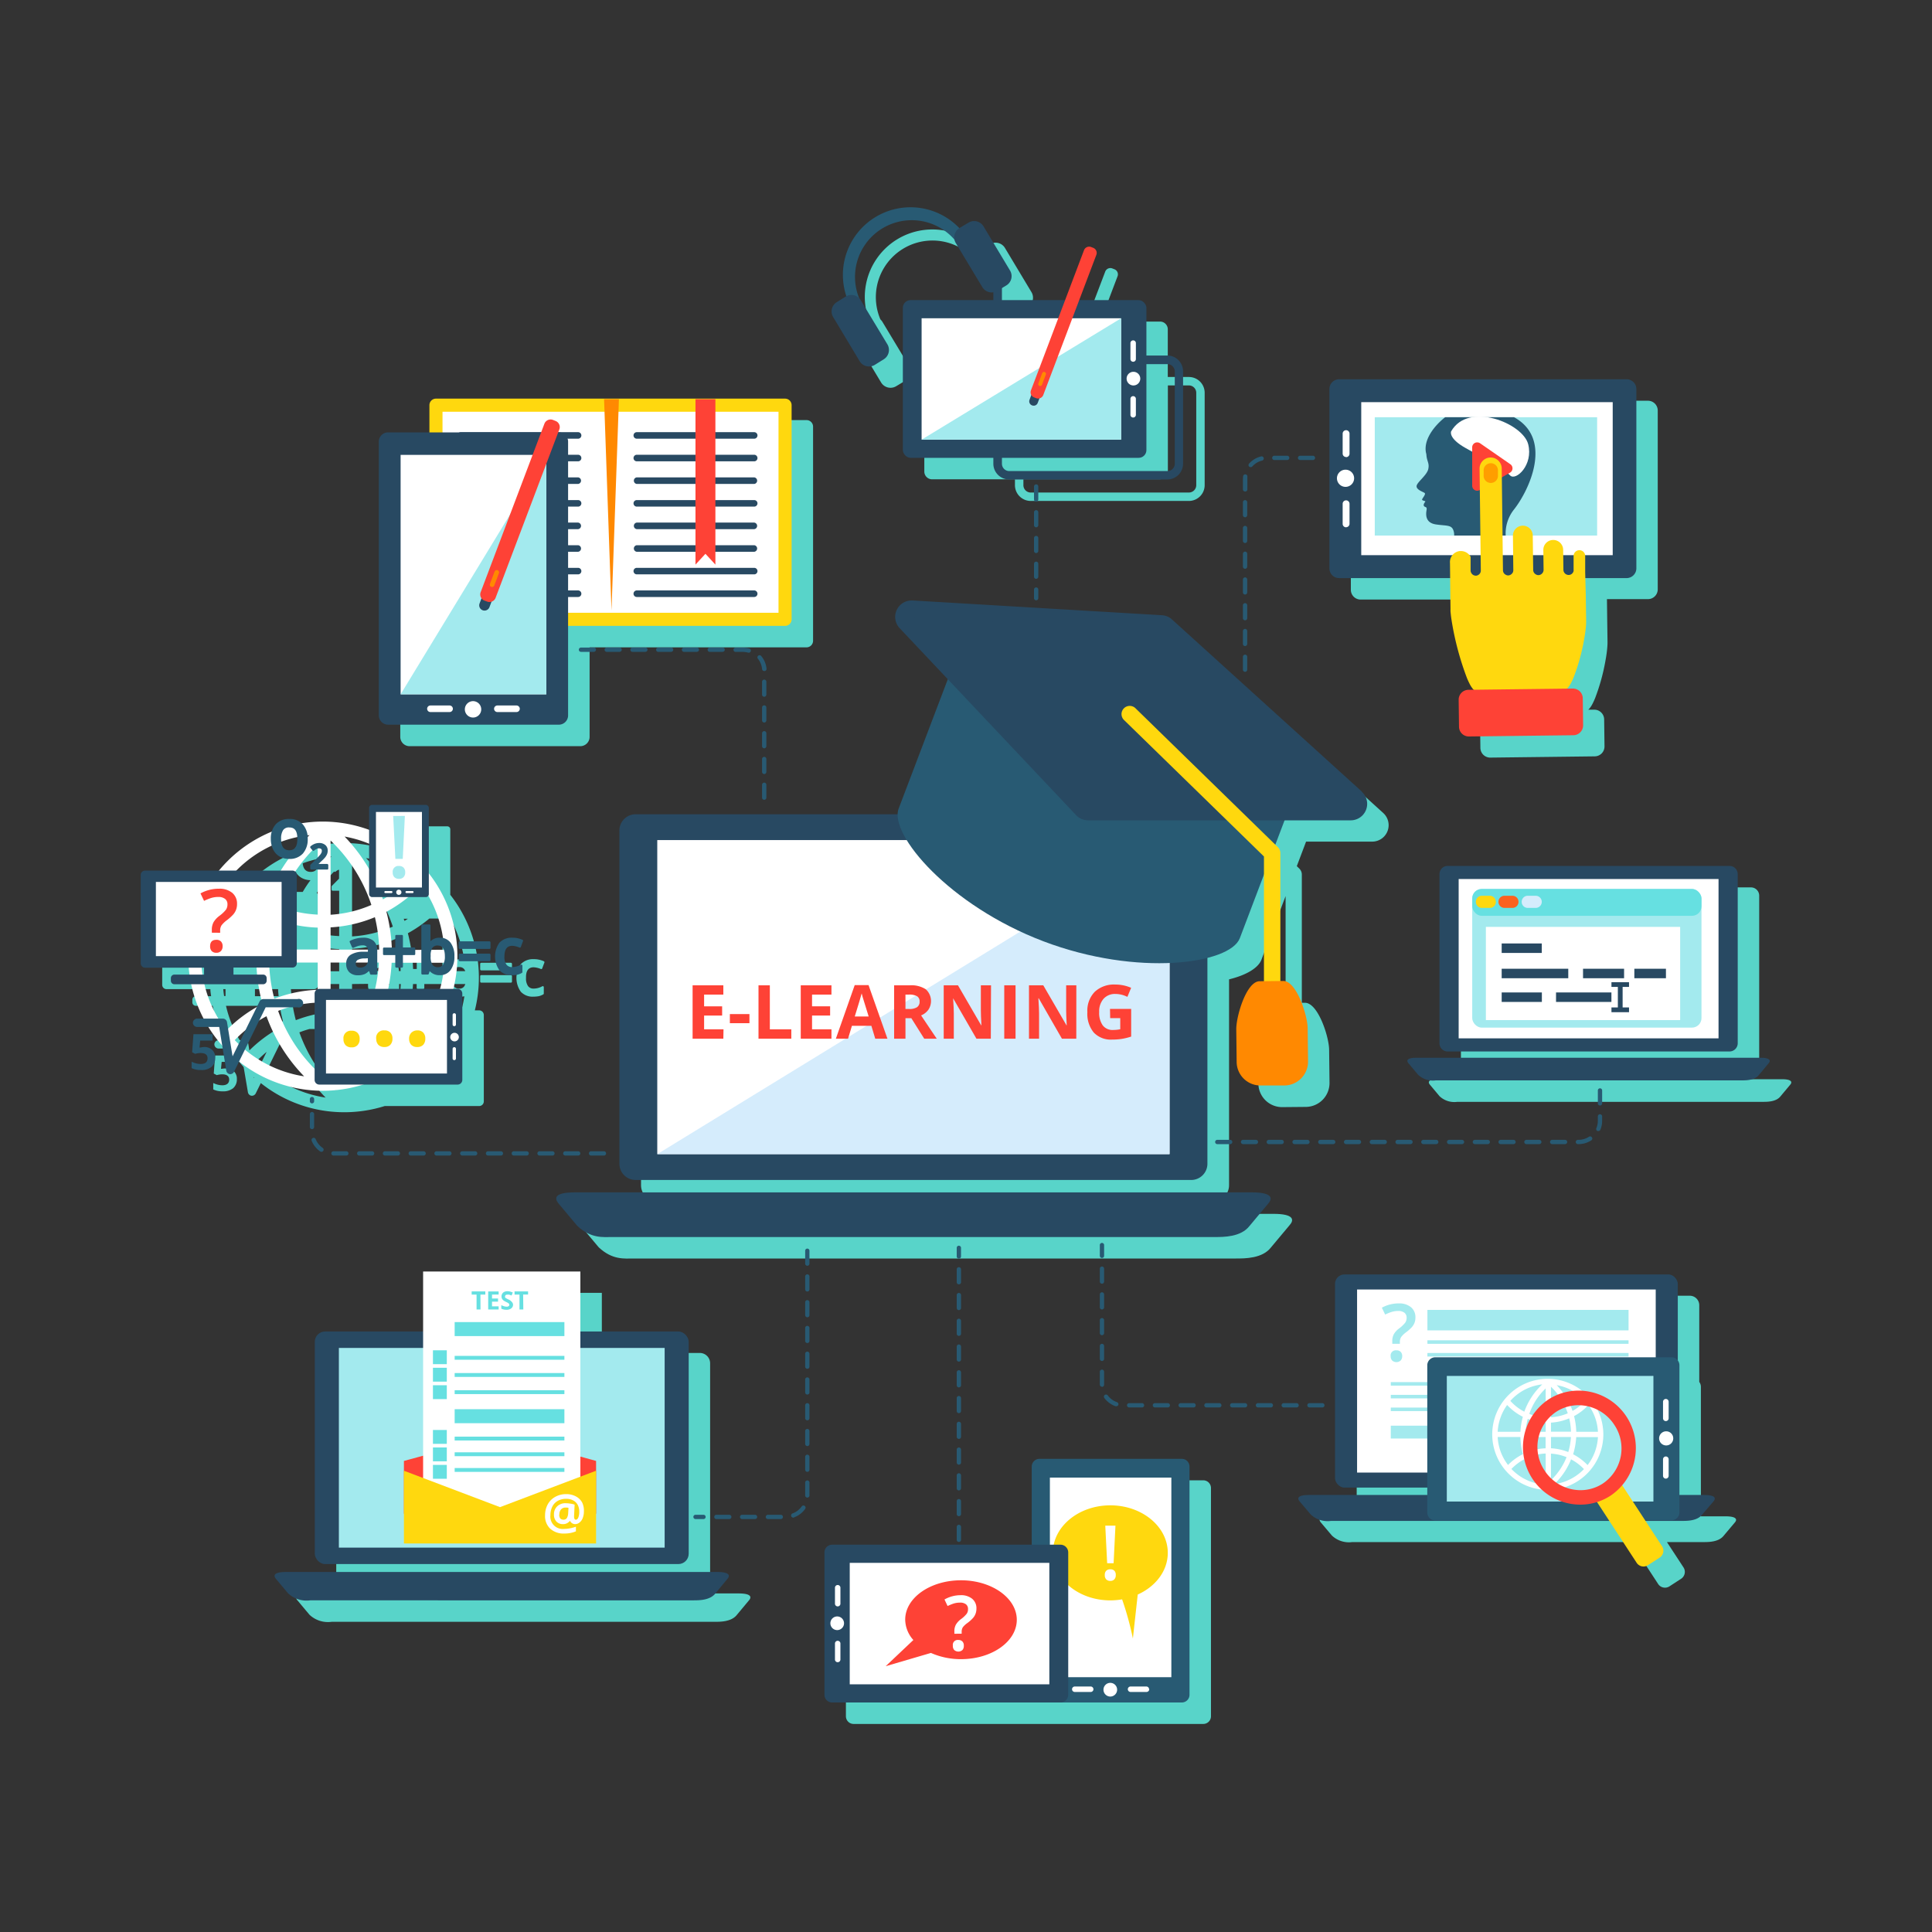 <svg xmlns="http://www.w3.org/2000/svg" viewBox="0 0 450 450"><rect x="0" y="0" width="450" height="450" fill="#333333" stroke="none"/><defs><style>.cls-1{isolation:isolate;}.cls-2{mix-blend-mode:multiply;}.cls-3{fill:#58d4c9;}.cls-4{fill:#284962;}.cls-5{fill:#fff;}.cls-6{fill:#a3eaee;}.cls-7{fill:#66e0e1;}.cls-8{fill:#ffd80e;}.cls-9{fill:#fc611f;}.cls-10{fill:#d5ecfc;}.cls-11{fill:#ff8901;}.cls-12{fill:#fe4236;}.cls-13{fill:#285a73;}.cls-14{fill:#ff9e00;}</style></defs><g class="cls-1"><g id="icons"><g class="cls-2"><path class="cls-3" d="M340.28,208.6V248a1.91,1.91,0,0,0,1.91,1.91h65.64a1.92,1.92,0,0,0,1.92-1.91V208.6a1.92,1.92,0,0,0-1.92-1.91H342.19A1.91,1.91,0,0,0,340.28,208.6Z"></path><path class="cls-3" d="M415,251.37H335c-2.46,0-2.44.71-1.91,1.32l2.21,2.64a5,5,0,0,0,4.12,1.31h71.19c1.06,0,3.12,0,4.12-1.31l2.21-2.64C417.47,252.1,417.47,251.37,415,251.37Z"></path><path class="cls-3" d="M95.4,173.8h39.76a2.17,2.17,0,0,0,2.17-2.16V150.78h50.52a1.53,1.53,0,0,0,1.53-1.53V99.37a1.52,1.52,0,0,0-1.53-1.52h-81.3A1.52,1.52,0,0,0,105,99.37v6.34H95.4a2.17,2.17,0,0,0-2.17,2.17v63.76A2.17,2.17,0,0,0,95.4,173.8Z"></path><path class="cls-3" d="M280.26,344.79H247.12a1.81,1.81,0,0,0-1.81,1.81v18.19H198.83a1.8,1.8,0,0,0-1.8,1.81v33.14a1.79,1.79,0,0,0,1.8,1.8h81.43a1.79,1.79,0,0,0,1.8-1.79V346.6A1.8,1.8,0,0,0,280.26,344.79Z"></path><path class="cls-3" d="M316.91,139.65h25.82l.08,7v0c0,.1,0,.21,0,.31v0h0c0,.1,0,.21,0,.32s0,.48.07.75.1.84.17,1.3a67.82,67.82,0,0,0,3.62,13.6c.18.42.36.82.54,1.17a6.47,6.47,0,0,0,.74,1.2,2,2,0,0,0,.29.29H347a2.3,2.3,0,0,0-2.27,2.33l.08,6.27a2.29,2.29,0,0,0,2.33,2.27l24.31-.29a2.3,2.3,0,0,0,2.27-2.33l-.08-6.27a2.29,2.29,0,0,0-2.33-2.27l-1.38,0a2.16,2.16,0,0,0,.31-.3,6.17,6.17,0,0,0,.76-1.22c.19-.37.37-.77.55-1.22a47.09,47.09,0,0,0,2.47-9.13c.09-.47.15-.92.21-1.35.11-.83.17-1.58.19-2.22,0-.13,0-.29,0-.42l-.08-5.84s0-.1,0-.15l-.05-3.9h9.55a2.28,2.28,0,0,0,2.28-2.28V95.62a2.28,2.28,0,0,0-2.28-2.28H316.91a2.27,2.27,0,0,0-2.27,2.28v41.75A2.27,2.27,0,0,0,316.91,139.65Z"></path><path class="cls-3" d="M80.19,259.06a31.44,31.44,0,0,0,9.41-1.44h22a1.09,1.09,0,0,0,1.09-1.1V236.43a1.09,1.09,0,0,0-1.09-1.1h-1a31.29,31.29,0,0,0-5.72-26.91V193.15a.69.69,0,0,0-.68-.68H91.65a.68.68,0,0,0-.68.68v5.12a31.41,31.41,0,0,0-15.72-1.52,4.55,4.55,0,0,0-6,.21,4,4,0,0,0-.91,1.75A31.44,31.44,0,0,0,56,207.78H38.78a1,1,0,0,0-1,1v20.61a1,1,0,0,0,1,1H49c0,.55.1,1.1.18,1.64H45.62a.82.82,0,0,0-.82.82v.61a.82.82,0,0,0,.82.82h3.92a31.4,31.4,0,0,0,2.9,8H50.93a1,1,0,0,0-1,.95,1,1,0,0,0,1,1h2.61a31.52,31.52,0,0,0,3.21,4.31l1,5.89a1,1,0,0,0,.81.79h.14a1,1,0,0,0,.86-.54l1.19-2.41A31.12,31.12,0,0,0,80.19,259.06Zm-18.12-9.59,3.35-6.82c.54-.33,1.08-.65,1.65-1a39.16,39.16,0,0,0,8.77,14A28.18,28.18,0,0,1,62.07,249.47Zm-2.39-2.21A28.14,28.14,0,0,1,62.11,245l-1.53,3.09C60.28,247.85,60,247.57,59.68,247.26Zm12.38-7.58h2.26a.93.93,0,0,0,.91-.73,28.21,28.21,0,0,1,3-.37v15.33a36.19,36.19,0,0,1-8.5-13.45Q70.91,240,72.06,239.68Zm6.67-4.11a31.12,31.12,0,0,0-9.83,2.05,36.44,36.44,0,0,1-1.14-7.23h5.37a1,1,0,0,0,1-1v-.19H79v6.21A.92.92,0,0,0,78.73,235.57Zm-4.59-15.08a31.31,31.31,0,0,0,4.86.57v5.16H74.14ZM77.81,203l0,0a.27.27,0,0,0,.38,0,2.66,2.66,0,0,1,.63-.4l.15,0v2.06c-.08.07-.13.13-.21.21l-1.45,1.46a.27.27,0,0,0-.08.19v.68a.27.27,0,0,0,.27.27H79v10.56a29,29,0,0,1-4.86-.63v-8.68a1,1,0,0,0-.36-.75A37,37,0,0,1,77.81,203ZM74.25,200c0,.14,0,.25,0,.4,0,1.8-.61,2.68-1.88,2.68-1.11,0-1.73-.66-1.87-2A28.6,28.6,0,0,1,74.25,200ZM59.38,230.39h5.4c0,.55.07,1.1.12,1.64H59.38Zm36,4.94a39,39,0,0,0,.82-6.13h.85v.92a.24.24,0,0,0,.24.24h1.3a.24.24,0,0,0,.24-.24v-.92h4.29v2.55a.24.24,0,0,0,.24.24h1.27a.24.24,0,0,0,.22-.16l.21-.63a3.09,3.09,0,0,0,2.34.94,3.77,3.77,0,0,0,.76-.08,27.12,27.12,0,0,1-.7,3.27Zm13-6.13a2.9,2.9,0,0,1-.21.47,1.29,1.29,0,0,1-1.17.6,1.45,1.45,0,0,1-1.3-.55,1.67,1.67,0,0,1-.24-.52Zm-2.9-3a1.51,1.51,0,0,1,.22-.44,1.48,1.48,0,0,1,1.28-.51,1.36,1.36,0,0,1,1.38.95Zm1.93-2.81a3,3,0,0,0-2.17.81.45.45,0,0,0,0-.11c0-.4,0-.69,0-.89v-2.66a.24.24,0,0,0-.24-.24h-1.69a.24.24,0,0,0-.24.24v5.66h-1.42v-.3a.24.24,0,0,0-.24-.24H98.85V223a.24.24,0,0,0-.24-.24h-1.3a.24.24,0,0,0-.24.24v2.7h-.85A39.66,39.66,0,0,0,95,217.37a31.13,31.13,0,0,0,5-3.42h4.12a.69.69,0,0,0,.57-.32,28.17,28.17,0,0,1,3.43,9.85A3.7,3.7,0,0,0,107.44,223.41ZM95,214c-.26.16-.51.34-.78.49-.06-.17-.13-.32-.18-.49Zm-4-12.44v5.93a39.31,39.31,0,0,0-5.74-7.63A28.37,28.37,0,0,1,91,201.51Zm-9-.73a36.38,36.38,0,0,1,9.5,15,28,28,0,0,1-9.5,2.28ZM82,221a31.2,31.2,0,0,0,10.32-2.37,36.48,36.48,0,0,1,1,7.55h-.43a2.77,2.77,0,0,0-.85-2.09,3.66,3.66,0,0,0-2.44-.72,6.82,6.82,0,0,0-1.51.18,6.35,6.35,0,0,0-1.48.54.23.23,0,0,0-.1.31l.54,1.21a.28.28,0,0,0,.14.12.19.19,0,0,0,.18,0,9.57,9.57,0,0,1,1.05-.42,3.66,3.66,0,0,1,1.1-.16,1.2,1.2,0,0,1,.93.3,1.18,1.18,0,0,1,.26.73H82Zm6,8.16h2.69a1.53,1.53,0,0,1-.41.71,1.87,1.87,0,0,1-1.32.45,1.12,1.12,0,0,1-.78-.23.84.84,0,0,1-.24-.65A.82.82,0,0,1,87.92,229.2Zm-2.27,0a2.23,2.23,0,0,0,0,.27,2.64,2.64,0,0,0,.73,2,2.82,2.82,0,0,0,2,.7,3.91,3.91,0,0,0,1.6-.29,3.2,3.2,0,0,0,1-.77l.22.74a.24.24,0,0,0,.23.17h1.21a.24.24,0,0,0,.24-.24V229.2h.39a35.78,35.78,0,0,1-.87,6.13H82V229.2Zm-9-29.23c0-.13,0-.27,0-.4l.49-.06Zm-8.35,2a4.88,4.88,0,0,0,.31.86,3.92,3.92,0,0,0,1.51,1.66,4.37,4.37,0,0,0,2.12.56q-1,1.33-1.8,2.73H60.06A28.76,28.76,0,0,1,68.29,202ZM52,230.39h.53V232H52.2C52.12,231.49,52.05,230.94,52,230.39Zm.64,3.89H65.17a35.84,35.84,0,0,0,.73,3.57.94.94,0,0,0-.48.44l-.64,1.31a31.28,31.28,0,0,0-6.7,5.07l-.26-1.6a1,1,0,0,0-1-.8h-1A28.29,28.29,0,0,1,52.64,234.28Zm6.48,16.83,0-.24.1.1Z"></path><path class="cls-3" d="M52.52,248.87a4.16,4.16,0,0,0-.85.07l-.19,0,.15-1.61h2.93v-1.48H50.1l-.31,4.2.7.37a4,4,0,0,1,.58-.13,4,4,0,0,1,.66-.06c1.1,0,1.65.42,1.65,1.24s-.53,1.31-1.6,1.31a4.47,4.47,0,0,1-1.11-.15,5,5,0,0,1-1-.38v1.5a4.84,4.84,0,0,0,2.22.44,3.62,3.62,0,0,0,2.43-.74,2.69,2.69,0,0,0,.85-2.12,2.39,2.39,0,0,0-.71-1.83A2.62,2.62,0,0,0,52.52,248.87Z"></path><rect class="cls-3" x="111.84" y="227.12" width="7.41" height="1.76" rx="0.24"></rect><rect class="cls-3" x="111.84" y="224.25" width="7.41" height="1.77" rx="0.24"></rect><path class="cls-3" d="M124.3,225.3a5,5,0,0,1,1.68.4.31.31,0,0,0,.19,0,.24.24,0,0,0,.12-.14l.51-1.36a.24.24,0,0,0-.12-.3,5.52,5.52,0,0,0-2.37-.49,3.87,3.87,0,0,0-3,1.16,5.56,5.56,0,0,0,0,6.43,3.72,3.72,0,0,0,2.93,1.14,6.86,6.86,0,0,0,1.3-.12,4.18,4.18,0,0,0,1-.41.24.24,0,0,0,.12-.21v-1.48a.22.22,0,0,0-.12-.2.24.24,0,0,0-.23,0,4.19,4.19,0,0,1-2,.54,1.55,1.55,0,0,1-1.32-.58,3.06,3.06,0,0,1-.47-1.87C122.47,226.12,123.07,225.3,124.3,225.3Z"></path><path class="cls-3" d="M205.23,89.09a2.56,2.56,0,0,0,3.5.87l2.09-1.26a2.56,2.56,0,0,0,.87-3.5l-6.18-10.27a2.93,2.93,0,0,0-.45-.54A13.19,13.19,0,0,1,227.3,60.74a2.56,2.56,0,0,0,.32.9l6.18,10.27a2.53,2.53,0,0,0,2.6,1.19v1.8H217.09a1.8,1.8,0,0,0-1.8,1.8v33.13a1.81,1.81,0,0,0,1.8,1.81H236.4V113a3.68,3.68,0,0,0,3.68,3.68h36.83a3.68,3.68,0,0,0,3.68-3.68V91.48a3.67,3.67,0,0,0-3.68-3.67H272V76.7a1.8,1.8,0,0,0-1.8-1.8h-13.9l4-10.55a1.27,1.27,0,0,0-.74-1.64l-.49-.19a1.28,1.28,0,0,0-1.64.74L253,74.9H238.37V72.13l1-.61a2.53,2.53,0,0,0,.87-3.49l-6.17-10.28a2.55,2.55,0,0,0-3.5-.86l-2.09,1.25-.07.06A15.72,15.72,0,0,0,202.19,74l-.17.08-2.09,1.26a2.53,2.53,0,0,0-.87,3.49Zm71.68.68a1.72,1.72,0,0,1,1.72,1.71V113a1.72,1.72,0,0,1-1.72,1.72H240.08a1.71,1.71,0,0,1-1.71-1.72v-1.38h31.85a1.81,1.81,0,0,0,1.8-1.81V89.77Z"></path><path class="cls-3" d="M296.62,282.73H138.88c-4.86,0-4.82,1.39-3.78,2.6l4.36,5.2c3.21,3,6,2.6,8.13,2.6H287.92c2.08,0,6.15,0,8.13-2.6l4.35-5.2C301.44,284.16,301.44,282.73,296.62,282.73Z"></path><path class="cls-3" d="M309.67,252.22l-.09-7.65c0-3.06-2.6-11.06-5.65-11h-.71V203.69a1.91,1.91,0,0,0-.58-1.37l-.59-.58,2.16-5.71h15.41a3.83,3.83,0,0,0,2.57-6.66L278,149.3a3.78,3.78,0,0,0-2.34-1l-58.1-3.44h-.23a3.83,3.83,0,0,0-2.78,6.46l11.22,11.89-11.45,30.14a4.18,4.18,0,0,0-.23,1.31h-61a3.78,3.78,0,0,0-3.78,3.77v77.63a3.78,3.78,0,0,0,3.78,3.78h129.4a3.78,3.78,0,0,0,3.78-3.78V228.11c4.08-1,6.81-2.66,7.55-4.59l5.62-14.8v24.87h-1c-3.06,0-5.46,8.08-5.43,11.14l.09,7.66a5.53,5.53,0,0,0,5.6,5.48l5.54-.05A5.56,5.56,0,0,0,309.67,252.22Z"></path><path class="cls-3" d="M172,371.14H71.72c-3.09,0-3.07.89-2.41,1.65l2.77,3.31a6.26,6.26,0,0,0,5.17,1.65h89.24c1.32,0,3.91,0,5.17-1.65l2.76-3.31C175.09,372.05,175.09,371.14,172,371.14Z"></path><path class="cls-3" d="M103.55,301.16v14H80.73a2.41,2.41,0,0,0-2.41,2.41V366.9a2.41,2.41,0,0,0,2.41,2.4H163a2.4,2.4,0,0,0,2.4-2.4V317.54a2.4,2.4,0,0,0-2.4-2.41H140.18v-14Z"></path><path class="cls-3" d="M401.84,353.18h-5.67V323a1.89,1.89,0,0,0-.38-1.12V304a2.21,2.21,0,0,0-2.21-2.2H318.15A2.21,2.21,0,0,0,316,304v45.25a2.21,2.21,0,0,0,2.2,2.21h19.32v1.68H309.89c-2.83,0-2.81.82-2.2,1.52l2.54,3a5.74,5.74,0,0,0,4.73,1.52h64.88l6.37,9.76a1.91,1.91,0,0,0,2.64.55l2.72-1.77a1.91,1.91,0,0,0,.55-2.64l-3.86-5.9h8.51c1.21,0,3.58,0,4.74-1.52l2.53-3C404.65,354,404.65,353.18,401.84,353.18Z"></path></g><path class="cls-4" d="M404.75,243a1.92,1.92,0,0,1-1.92,1.91H337.19a1.91,1.91,0,0,1-1.91-1.91V203.6a1.91,1.91,0,0,1,1.91-1.91h65.64a1.92,1.92,0,0,1,1.92,1.91Z"></path><rect class="cls-5" x="339.75" y="204.74" width="60.53" height="37.11"></rect><path class="cls-4" d="M409.73,250.33c-1,1.32-3.06,1.31-4.12,1.31H334.42a5,5,0,0,1-4.12-1.31l-2.21-2.64c-.53-.61-.55-1.32,1.91-1.32h80c2.45,0,2.45.73,1.92,1.32Z"></path><rect class="cls-6" x="342.91" y="207.06" width="53.4" height="32.29" rx="2.21"></rect><rect class="cls-7" x="342.91" y="207.06" width="53.4" height="6.25" rx="2.21"></rect><path class="cls-8" d="M348.43,210.06a1.41,1.41,0,0,1-1.41,1.41h-1.85a1.42,1.42,0,0,1-1.42-1.41h0a1.42,1.42,0,0,1,1.42-1.42H347a1.41,1.41,0,0,1,1.41,1.42Z"></path><path class="cls-9" d="M353.69,210.06a1.41,1.41,0,0,1-1.41,1.41h-1.85a1.42,1.42,0,0,1-1.42-1.41h0a1.42,1.42,0,0,1,1.42-1.42h1.85a1.41,1.41,0,0,1,1.41,1.42Z"></path><path class="cls-10" d="M359.11,210.06a1.42,1.42,0,0,1-1.42,1.41h-1.84a1.41,1.41,0,0,1-1.42-1.41h0a1.41,1.41,0,0,1,1.42-1.42h1.84a1.42,1.42,0,0,1,1.42,1.42Z"></path><rect class="cls-5" x="346.09" y="215.89" width="45.25" height="21.71"></rect><rect class="cls-4" x="349.77" y="219.75" width="9.34" height="2.21"></rect><rect class="cls-4" x="349.77" y="225.64" width="15.51" height="2.21"></rect><rect class="cls-4" x="349.77" y="231.16" width="9.36" height="2.21"></rect><rect class="cls-4" x="362.43" y="231.16" width="12.9" height="2.21"></rect><rect class="cls-4" x="368.72" y="225.64" width="9.56" height="2.21"></rect><rect class="cls-4" x="380.67" y="225.64" width="7.36" height="2.21"></rect><rect class="cls-4" x="375.34" y="228.77" width="4.09" height="1.1"></rect><rect class="cls-4" x="375.34" y="234.65" width="4.09" height="1.11"></rect><rect class="cls-4" x="376.83" y="229.32" width="1.11" height="5.89"></rect><polygon class="cls-5" points="172.01 144.25 142.2 144.25 101.55 144.25 101.55 94.37 142.2 94.37 182.85 94.37 182.85 131.6 182.85 144.25 172.01 144.25"></polygon><path class="cls-8" d="M182.85,145.78h-81.3a1.53,1.53,0,0,1-1.53-1.53V94.37a1.52,1.52,0,0,1,1.53-1.52h81.3a1.52,1.52,0,0,1,1.53,1.52v49.88A1.53,1.53,0,0,1,182.85,145.78Zm-79.78-3.05h78.26V95.9H103.07Z"></path><path class="cls-4" d="M134.65,102.18H107.3a.76.76,0,1,1,0-1.52h27.35a.76.76,0,1,1,0,1.52Z"></path><path class="cls-4" d="M134.65,107.45H107.3a.76.76,0,0,1-.77-.76.77.77,0,0,1,.77-.77h27.35a.77.77,0,0,1,.76.77A.76.76,0,0,1,134.65,107.45Z"></path><path class="cls-4" d="M134.65,123.25H107.3a.77.77,0,1,1,0-1.53h27.35a.77.77,0,0,1,0,1.53Z"></path><path class="cls-4" d="M134.65,128.52H107.3a.77.77,0,1,1,0-1.53h27.35a.77.77,0,0,1,0,1.53Z"></path><path class="cls-4" d="M134.65,112.72H107.3a.77.77,0,1,1,0-1.53h27.35a.77.77,0,0,1,0,1.53Z"></path><path class="cls-4" d="M134.65,118H107.3a.76.76,0,1,1,0-1.52h27.35a.76.76,0,1,1,0,1.52Z"></path><path class="cls-4" d="M134.65,133.78H107.3a.76.76,0,1,1,0-1.52h27.35a.76.76,0,1,1,0,1.52Z"></path><path class="cls-4" d="M134.65,139.05H107.3a.76.76,0,0,1-.77-.76.77.77,0,0,1,.77-.77h27.35a.77.77,0,0,1,.76.77A.76.76,0,0,1,134.65,139.05Z"></path><path class="cls-4" d="M175.67,102.18H148.32a.76.76,0,0,1,0-1.52h27.35a.76.76,0,1,1,0,1.52Z"></path><path class="cls-4" d="M175.67,107.45H148.32a.76.76,0,0,1-.76-.76.77.77,0,0,1,.76-.77h27.35a.77.77,0,0,1,.76.77A.76.76,0,0,1,175.67,107.45Z"></path><path class="cls-4" d="M175.67,123.25H148.32a.77.77,0,0,1,0-1.53h27.35a.77.77,0,0,1,0,1.53Z"></path><path class="cls-4" d="M175.67,128.52H148.32a.77.77,0,0,1,0-1.53h27.35a.77.77,0,0,1,0,1.53Z"></path><path class="cls-4" d="M175.67,112.72H148.32a.77.77,0,0,1,0-1.53h27.35a.77.77,0,0,1,0,1.53Z"></path><path class="cls-4" d="M175.67,118H148.32a.76.76,0,1,1,0-1.52h27.35a.76.76,0,1,1,0,1.52Z"></path><path class="cls-4" d="M175.67,133.78H148.32a.76.76,0,0,1,0-1.52h27.35a.76.76,0,1,1,0,1.52Z"></path><path class="cls-4" d="M175.67,139.05H148.32a.76.76,0,0,1-.76-.76.77.77,0,0,1,.76-.77h27.35a.77.77,0,0,1,.76.77A.76.76,0,0,1,175.67,139.05Z"></path><polygon class="cls-11" points="140.7 92.97 142.43 142.22 144.16 92.97 140.7 92.97"></polygon><polygon class="cls-12" points="166.63 131.51 164.31 128.99 161.99 131.51 161.99 92.97 166.63 92.97 166.63 131.51"></polygon><path class="cls-4" d="M90.39,100.71h39.77a2.16,2.16,0,0,1,2.16,2.16v63.76a2.16,2.16,0,0,1-2.16,2.16H90.4a2.17,2.17,0,0,1-2.17-2.17V102.87A2.16,2.16,0,0,1,90.39,100.71Z"></path><rect class="cls-5" x="93.31" y="105.95" width="33.93" height="55.77"></rect><polygon class="cls-6" points="127.25 161.72 93.31 161.72 127.25 105.95 127.25 161.72"></polygon><path class="cls-5" d="M112.09,165.22a1.91,1.91,0,0,1-1.9,1.91h0a1.92,1.92,0,0,1-1.92-1.91h0a1.92,1.92,0,0,1,1.92-1.91h0a1.91,1.91,0,0,1,1.9,1.91Z"></path><path class="cls-5" d="M121.07,165.09a.77.77,0,0,1-.77.76h-4.45a.77.77,0,0,1-.77-.76h0a.78.78,0,0,1,.77-.77h4.45a.78.78,0,0,1,.77.77Z"></path><path class="cls-5" d="M105.48,165.09a.76.76,0,0,1-.77.76h-4.45a.76.76,0,0,1-.77-.76h0a.77.77,0,0,1,.77-.77h4.45a.77.77,0,0,1,.77.77Z"></path><path class="cls-4" d="M114,141.43a1.23,1.23,0,0,1-1.58.71h0a1.22,1.22,0,0,1-.72-1.58l.75-2a1.24,1.24,0,0,1,1.59-.71h0a1.22,1.22,0,0,1,.71,1.57Z"></path><path class="cls-12" d="M115.44,139.23a1.52,1.52,0,0,1-2,.88l-.59-.22a1.52,1.52,0,0,1-.88-2l14.83-39.19a1.54,1.54,0,0,1,2-.89l.58.23a1.53,1.53,0,0,1,.89,2Z"></path><path class="cls-11" d="M115.13,136.37a.55.55,0,0,1-.7.32h0a.54.54,0,0,1-.31-.7l1.08-2.86a.55.55,0,0,1,.7-.32h0a.54.54,0,0,1,.31.7Z"></path><path class="cls-13" d="M277.06,394.75a1.79,1.79,0,0,1-1.8,1.79H242.12a1.8,1.8,0,0,1-1.81-1.79V341.6a1.81,1.81,0,0,1,1.81-1.81h33.14a1.8,1.8,0,0,1,1.8,1.81Z"></path><rect class="cls-5" x="244.54" y="344.16" width="28.29" height="46.49"></rect><path class="cls-5" d="M260.2,393.56a1.6,1.6,0,0,1-1.59,1.6h0a1.6,1.6,0,0,1-1.59-1.6h0a1.59,1.59,0,0,1,1.59-1.59h0a1.59,1.59,0,0,1,1.59,1.59Z"></path><path class="cls-5" d="M267.68,393.46a.64.64,0,0,1-.64.63h-3.71a.64.64,0,0,1-.64-.63h0a.64.64,0,0,1,.64-.64H267a.64.64,0,0,1,.64.64Z"></path><path class="cls-5" d="M254.68,393.46a.63.63,0,0,1-.63.63h-3.72a.63.63,0,0,1-.63-.63h0a.64.64,0,0,1,.63-.64h3.72a.64.64,0,0,1,.63.64Z"></path><path class="cls-8" d="M272,361.69c0-6.12-6-11.07-13.38-11.07s-13.39,4.95-13.39,11.07,6,11.07,13.39,11.07a16.33,16.33,0,0,0,2.74-.24,71,71,0,0,1,2.51,9.12L265,371.4C269.18,369.52,272,365.88,272,361.69Z"></path><path class="cls-4" d="M193.83,396.54a1.79,1.79,0,0,1-1.8-1.8V361.6a1.8,1.8,0,0,1,1.8-1.81H247a1.81,1.81,0,0,1,1.81,1.81v33.14a1.8,1.8,0,0,1-1.81,1.8Z"></path><rect class="cls-5" x="197.92" y="364.02" width="46.49" height="28.29"></rect><path class="cls-5" d="M195,379.68a1.59,1.59,0,0,1-1.59-1.59h0A1.59,1.59,0,0,1,195,376.5h0a1.59,1.59,0,0,1,1.59,1.59h0a1.59,1.59,0,0,1-1.59,1.59Z"></path><path class="cls-5" d="M195.11,387.16a.63.63,0,0,1-.63-.64v-3.71a.64.64,0,0,1,.63-.64h0a.64.64,0,0,1,.64.64v3.71a.63.63,0,0,1-.64.64Z"></path><path class="cls-5" d="M195.11,374.16a.63.63,0,0,1-.63-.64v-3.71a.63.63,0,0,1,.63-.63h0a.63.63,0,0,1,.64.63v3.71a.63.63,0,0,1-.64.64Z"></path><path class="cls-12" d="M223.84,368.08c-7.2,0-13,4.11-13,9.16a7.24,7.24,0,0,0,1.9,4.75l-6.45,6.1L216.83,385a17.2,17.2,0,0,0,7,1.45c7.2,0,13-4.11,13-9.17S231,368.08,223.84,368.08Z"></path><path class="cls-5" d="M222.29,380.53V380a3.27,3.27,0,0,1,.35-1.58,4.47,4.47,0,0,1,1.21-1.31,6.59,6.59,0,0,0,1.33-1.26,1.84,1.84,0,0,0,.29-1.07,1.35,1.35,0,0,0-.48-1.11,2.17,2.17,0,0,0-1.39-.39,4.94,4.94,0,0,0-1.52.23,13.57,13.57,0,0,0-1.37.56l-.72-1.52a7.62,7.62,0,0,1,3.76-1,4.07,4.07,0,0,1,2.68.83,2.82,2.82,0,0,1,1,2.29,3.44,3.44,0,0,1-.19,1.16,3.33,3.33,0,0,1-.58,1,8.46,8.46,0,0,1-1.32,1.19,4.9,4.9,0,0,0-1.08,1,2,2,0,0,0-.27,1.11v.39Zm-.35,2.76a1.14,1.14,0,0,1,1.27-1.31,1.25,1.25,0,0,1,.95.35,1.3,1.3,0,0,1,.33,1,1.37,1.37,0,0,1-.33,1,1.44,1.44,0,0,1-1.89,0A1.38,1.38,0,0,1,221.94,383.29Z"></path><path class="cls-5" d="M257.33,366.85a1.31,1.31,0,0,1,.34-1,1.29,1.29,0,0,1,.95-.33,1.23,1.23,0,0,1,.94.34,1.33,1.33,0,0,1,.32,1,1.35,1.35,0,0,1-.33,1,1.2,1.2,0,0,1-.93.36,1.29,1.29,0,0,1-.95-.34A1.37,1.37,0,0,1,257.33,366.85Zm2.05-2.74h-1.5l-.44-8.75h2.37Z"></path><path class="cls-4" d="M311.91,134.65a2.27,2.27,0,0,1-2.27-2.28V90.62a2.27,2.27,0,0,1,2.27-2.28h66.95a2.28,2.28,0,0,1,2.28,2.28v41.75a2.28,2.28,0,0,1-2.28,2.28Z"></path><rect class="cls-5" x="317.06" y="93.67" width="58.57" height="35.64"></rect><path class="cls-5" d="M313.4,113.4a2,2,0,0,1-2-2h0a2,2,0,0,1,2-2h0a2,2,0,0,1,2,2h0a2,2,0,0,1-2,2Z"></path><path class="cls-5" d="M313.53,122.82a.8.8,0,0,1-.8-.8v-4.68a.8.8,0,0,1,.8-.8h0a.8.8,0,0,1,.8.8V122a.8.8,0,0,1-.8.8Z"></path><path class="cls-5" d="M313.53,106.45a.8.8,0,0,1-.8-.81V101a.8.8,0,0,1,.8-.8h0a.8.8,0,0,1,.8.8v4.67a.8.8,0,0,1-.8.81Z"></path><rect class="cls-6" x="320.21" y="97.18" width="51.79" height="27.56"></rect><path class="cls-13" d="M336.6,97.18c-2.41,1.88-5.31,5.36-4.37,8.63.07,1.65.76,2,.44,3.45s-2.65,3.07-2.72,3.95,1.53,1.34,1.88,1.62-.6,1.27-.6,1.54.89.29.74.49-.51.66-.3,1,.75.08.61.9-.48,3,2.18,3.39,3.77,0,4.17,1.74a3.25,3.25,0,0,1,.07.85h12a9,9,0,0,1,1.82-5.92c3.59-4.46,9.38-16.55.13-21.64Z"></path><path class="cls-5" d="M338,100.47s-.77,1.58,3.43,3.92,9,5,10.31,6.35,5.45-2.43,4.2-7.29S342,93.44,338,100.47Z"></path><path class="cls-12" d="M351.79,108.13l-7.06-4.89a1.22,1.22,0,0,0-.67-.2,1.15,1.15,0,0,0-1.16,1.16v8.94a1.16,1.16,0,0,0,.58,1,1.13,1.13,0,0,0,1.16,0l7.07-4.05a1.14,1.14,0,0,0,.58-1A1.15,1.15,0,0,0,351.79,108.13Z"></path><path class="cls-8" d="M369.36,138.55s0,.1,0,.15l.08,5.84c0,.13,0,.29,0,.42,0,.64-.08,1.39-.19,2.22-.06.43-.12.88-.21,1.35a47.09,47.09,0,0,1-2.47,9.13c-.18.45-.36.85-.55,1.22a6.17,6.17,0,0,1-.76,1.22,1.13,1.13,0,0,1-.77.49l-20.87.26a1.27,1.27,0,0,1-.63-.48,6.47,6.47,0,0,1-.74-1.2c-.18-.35-.36-.75-.54-1.17a67.82,67.82,0,0,1-3.62-13.6c-.07-.46-.13-.89-.17-1.3s-.06-.52-.07-.75,0-.22,0-.32h0v0c0-.1,0-.21,0-.31v0l-.12-10.54a2.59,2.59,0,0,1,2.28-2.83l.25,0a2.58,2.58,0,0,1,2.27,1.33l0,3.21a1.09,1.09,0,0,0,.15.54,1.16,1.16,0,0,0,.48.5h0a1.33,1.33,0,0,0,.58.16,1.18,1.18,0,0,0,.43-.09l.2-.11s0,0,0,0a1.17,1.17,0,0,0,.54-1l-.29-23.72a2.58,2.58,0,0,1,5.16-.06l.29,23.71a1.18,1.18,0,0,0,.55,1l.25.13a1.36,1.36,0,0,0,.42.08,1.22,1.22,0,0,0,.66-.23,1.3,1.3,0,0,0,.41-.46,1.19,1.19,0,0,0,.12-.54l-.09-8.05a2.31,2.31,0,1,1,4.62,0l.1,8a1.18,1.18,0,0,0,.56,1,1.16,1.16,0,0,0,.67.21,1.18,1.18,0,0,0,.65-.22,1.23,1.23,0,0,0,.54-1l-.06-4.66a2.31,2.31,0,0,1,4.62,0l.06,4.65a1.19,1.19,0,0,0,.67,1.06,1.17,1.17,0,0,0,.55.13h.07a1.18,1.18,0,0,0,1.08-.93,1.35,1.35,0,0,0,0-.28l0-3.21a1.35,1.35,0,0,1,2.7,0l0,3.87h0Z"></path><path class="cls-12" d="M368.74,168.92a2.3,2.3,0,0,1-2.27,2.33l-24.31.29a2.29,2.29,0,0,1-2.33-2.27l-.08-6.27a2.3,2.3,0,0,1,2.27-2.33l24.31-.29a2.29,2.29,0,0,1,2.33,2.27Z"></path><path class="cls-14" d="M348.9,109.69v1a1.67,1.67,0,1,1-3.33,0v-1a1.67,1.67,0,1,1,3.33,0Z"></path><path class="cls-5" d="M75.19,191.36a31.35,31.35,0,1,0,31.35,31.35A31.39,31.39,0,0,0,75.19,191.36ZM89.48,234a40,40,0,0,0,1.74-9.76h12.27A28.11,28.11,0,0,1,97.64,240,31.27,31.27,0,0,0,89.48,234Zm-36.74,6a28.18,28.18,0,0,1-5.85-15.79H59.72a39.33,39.33,0,0,0,1.42,9.64A31.28,31.28,0,0,0,52.74,240Zm8.37-27.24a38.69,38.69,0,0,0-1.36,8.47H46.89a28.19,28.19,0,0,1,5.35-15.12A31.33,31.33,0,0,0,61.11,212.75ZM77,216a31.2,31.2,0,0,0,10.32-2.37,36.48,36.48,0,0,1,1,7.55H77Zm0-3V195.78a36.38,36.38,0,0,1,9.5,15A28,28,0,0,1,77,213.06Zm-3-16.24v16.27a28.48,28.48,0,0,1-9.27-2A36.39,36.39,0,0,1,74,196.82Zm0,19.24v5.16H62.72A36.44,36.44,0,0,1,63.87,214,31.17,31.17,0,0,0,74,216.06ZM62.69,224.2H74v6.34a31,31,0,0,0-10.1,2.08A37,37,0,0,1,62.69,224.2ZM74,233.52v16.12a36.33,36.33,0,0,1-9.22-14.18A28.43,28.43,0,0,1,74,233.52Zm3,15.08V233.54a28.19,28.19,0,0,1,8.8,2A36.43,36.43,0,0,1,77,248.6Zm0-18V224.2H88.24a36.24,36.24,0,0,1-1.5,8.51A31.36,31.36,0,0,0,77,230.56Zm14.28-9.34A40.17,40.17,0,0,0,90,212.37a31.28,31.28,0,0,0,8.12-6.27,28.1,28.1,0,0,1,5.34,15.12Zm5-17.46a28.55,28.55,0,0,1-7.08,5.68,39.35,39.35,0,0,0-8.94-14.63A28.25,28.25,0,0,1,96.25,203.76ZM72.1,194.51A39.38,39.38,0,0,0,62,209.88a28.22,28.22,0,0,1-7.88-6.12A28.24,28.24,0,0,1,72.1,194.51ZM54.68,242.26a28.7,28.7,0,0,1,7.39-5.56,39.16,39.16,0,0,0,8.77,14A28.29,28.29,0,0,1,54.68,242.26ZM79,250.8a39.28,39.28,0,0,0,9.51-14,28.33,28.33,0,0,1,7.22,5.47A28.26,28.26,0,0,1,79,250.8Z"></path><path class="cls-4" d="M68.13,202.78H33.78a1,1,0,0,0-1,1v20.61a1,1,0,0,0,1,1H47.53V227H40.62a.82.82,0,0,0-.82.82v.61a.82.82,0,0,0,.82.82H61.29a.82.82,0,0,0,.82-.82v-.61a.82.82,0,0,0-.82-.82H54.38v-1.64H68.13a1,1,0,0,0,1-1V203.78A1,1,0,0,0,68.13,202.78Z"></path><rect class="cls-5" x="36.31" y="205.42" width="29.28" height="17.28"></rect><path class="cls-4" d="M106.59,230.33a1.09,1.09,0,0,1,1.09,1.1v20.09a1.09,1.09,0,0,1-1.09,1.1H74.37a1.09,1.09,0,0,1-1.09-1.1V231.43a1.09,1.09,0,0,1,1.09-1.1Z"></path><rect class="cls-5" x="75.93" y="232.9" width="28.18" height="17.14"></rect><path class="cls-5" d="M105.87,240.56a1,1,0,0,1,1,1h0a1,1,0,0,1-1,1h0a1,1,0,0,1-1-1h0a1,1,0,0,1,1-1Z"></path><path class="cls-5" d="M105.81,236a.39.39,0,0,1,.39.38v2.25a.39.39,0,0,1-.39.39h0a.39.39,0,0,1-.39-.39v-2.25a.39.39,0,0,1,.39-.38Z"></path><path class="cls-5" d="M105.81,243.9a.4.4,0,0,1,.39.39v2.25a.4.4,0,0,1-.39.39h0a.4.4,0,0,1-.39-.39v-2.25a.4.4,0,0,1,.39-.39Z"></path><rect class="cls-4" x="85.97" y="187.47" width="13.91" height="21.48" rx="0.68"></rect><rect class="cls-5" x="87.57" y="189.12" width="10.71" height="17.6"></rect><path class="cls-5" d="M93.5,207.83a.6.6,0,0,1-.61.6h0a.6.6,0,0,1-.6-.6h0a.6.6,0,0,1,.6-.61h0a.61.61,0,0,1,.61.61Z"></path><path class="cls-5" d="M96.33,207.78a.24.24,0,0,1-.24.24H94.68a.24.24,0,0,1-.24-.24h0a.24.24,0,0,1,.24-.24h1.41a.24.24,0,0,1,.24.24Z"></path><path class="cls-5" d="M91.41,207.78a.24.24,0,0,1-.24.24H89.76a.24.24,0,0,1-.24-.24h0a.24.24,0,0,1,.24-.24h1.41a.24.24,0,0,1,.24.24Z"></path><path class="cls-12" d="M49.34,217.24v-.63a3.67,3.67,0,0,1,.4-1.81,5.15,5.15,0,0,1,1.38-1.49,8,8,0,0,0,1.52-1.44,2.22,2.22,0,0,0,.34-1.23,1.53,1.53,0,0,0-.56-1.27,2.47,2.47,0,0,0-1.59-.45,5.47,5.47,0,0,0-1.74.27,13.11,13.11,0,0,0-1.56.64l-.83-1.74A8.75,8.75,0,0,1,51,207a4.65,4.65,0,0,1,3.07.94,3.24,3.24,0,0,1,1.14,2.62,3.58,3.58,0,0,1-.22,1.32,3.67,3.67,0,0,1-.65,1.1,10.87,10.87,0,0,1-1.52,1.37,6.09,6.09,0,0,0-1.23,1.19,2.29,2.29,0,0,0-.31,1.28v.44Zm-.4,3.16c0-1,.48-1.5,1.45-1.5a1.41,1.41,0,0,1,1.08.39,1.5,1.5,0,0,1,.38,1.11,1.56,1.56,0,0,1-.38,1.1,1.39,1.39,0,0,1-1.08.42,1.43,1.43,0,0,1-1.08-.4A1.58,1.58,0,0,1,48.94,220.4Z"></path><path class="cls-6" d="M91.47,203.19a1.33,1.33,0,0,1,1.47-1.49,1.43,1.43,0,0,1,1.07.4,1.5,1.5,0,0,1,.37,1.09,1.56,1.56,0,0,1-.37,1.1,1.37,1.37,0,0,1-1.07.41,1.47,1.47,0,0,1-1.09-.39A1.52,1.52,0,0,1,91.47,203.19Zm2.34-3.14H92.09l-.51-10H94.3Z"></path><path class="cls-8" d="M80,242a1.72,1.72,0,0,1,1.9-1.92,1.78,1.78,0,0,1,1.39.51,1.94,1.94,0,0,1,.48,1.41,2,2,0,0,1-.49,1.43,1.77,1.77,0,0,1-1.38.52,1.86,1.86,0,0,1-1.4-.5A2,2,0,0,1,80,242Z"></path><path class="cls-8" d="M87.63,242A1.73,1.73,0,0,1,89.54,240a1.81,1.81,0,0,1,1.39.51,1.94,1.94,0,0,1,.48,1.41,2,2,0,0,1-.49,1.43,1.8,1.8,0,0,1-1.38.52,1.9,1.9,0,0,1-1.41-.5A2,2,0,0,1,87.63,242Z"></path><path class="cls-8" d="M95.29,242a1.91,1.91,0,0,1,.49-1.43A1.93,1.93,0,0,1,97.2,240a1.77,1.77,0,0,1,1.38.51,1.94,1.94,0,0,1,.48,1.41,2.06,2.06,0,0,1-.48,1.43,1.8,1.8,0,0,1-1.38.52,1.87,1.87,0,0,1-1.41-.5A2,2,0,0,1,95.29,242Z"></path><path class="cls-13" d="M71.4,195.37a4.63,4.63,0,0,1-1.07,3.25,3.78,3.78,0,0,1-3,1.17,4.16,4.16,0,0,1-2.11-.53,3.6,3.6,0,0,1-1.41-1.55,5.37,5.37,0,0,1-.49-2.34,4.67,4.67,0,0,1,1.06-3.23,3.87,3.87,0,0,1,3-1.16,3.78,3.78,0,0,1,2.93,1.19A4.62,4.62,0,0,1,71.4,195.37Zm-6.19,0c0,2,.73,2.95,2.18,2.95s2.15-1,2.15-2.95-.72-2.91-2.17-2.91a1.85,1.85,0,0,0-1.65.75A3.83,3.83,0,0,0,65.21,195.37Z"></path><path class="cls-13" d="M67.36,200.06a4.4,4.4,0,0,1-2.25-.57,3.92,3.92,0,0,1-1.51-1.66,5.63,5.63,0,0,1-.52-2.46A4.89,4.89,0,0,1,64.22,192a4.08,4.08,0,0,1,3.18-1.25A4,4,0,0,1,70.52,192a4.87,4.87,0,0,1,1.15,3.38,4.93,4.93,0,0,1-1.14,3.44A4.1,4.1,0,0,1,67.36,200.06Zm0-8.81a3.58,3.58,0,0,0-2.79,1.08,4.33,4.33,0,0,0-1,3,5,5,0,0,0,.47,2.22,3.29,3.29,0,0,0,1.3,1.43,3.73,3.73,0,0,0,2,.51,3.56,3.56,0,0,0,2.78-1.09,5.16,5.16,0,0,0,0-6.09A3.46,3.46,0,0,0,67.4,191.25Zm0,7.34c-1.12,0-2.45-.56-2.45-3.22a4.13,4.13,0,0,1,.56-2.31,2.1,2.1,0,0,1,1.87-.87c1.11,0,2.44.55,2.44,3.18S68.49,198.59,67.39,198.59Zm0-5.86a1.59,1.59,0,0,0-1.42.63,3.6,3.6,0,0,0-.47,2c0,1.8.62,2.68,1.91,2.68s1.88-.88,1.88-2.68C69.27,193,68.19,192.73,67.37,192.73Z"></path><path class="cls-13" d="M76.34,202.26H72.53v-.68L74,200.12a11.07,11.07,0,0,0,.85-.93,2.22,2.22,0,0,0,.31-.52,1.44,1.44,0,0,0,.09-.51.78.78,0,0,0-.23-.61.89.89,0,0,0-.63-.21,1.67,1.67,0,0,0-.62.12,2.74,2.74,0,0,0-.7.42l-.49-.59a3.25,3.25,0,0,1,.91-.56,2.7,2.7,0,0,1,.94-.17,1.85,1.85,0,0,1,1.26.41,1.37,1.37,0,0,1,.47,1.1,2,2,0,0,1-.13.73,3,3,0,0,1-.42.7,9.43,9.43,0,0,1-.94,1l-1,.94v0h2.67Z"></path><path class="cls-13" d="M76.34,202.53H72.53a.27.27,0,0,1-.27-.27v-.68a.27.27,0,0,1,.08-.19l1.45-1.46a10.82,10.82,0,0,0,.83-.9,3,3,0,0,0,.27-.45,1.23,1.23,0,0,0,.07-.42.53.53,0,0,0-.14-.41,1,1,0,0,0-1-.05,2.66,2.66,0,0,0-.63.4.27.27,0,0,1-.38,0l-.48-.59a.27.27,0,0,1,0-.38,3.41,3.41,0,0,1,1-.6,2.94,2.94,0,0,1,1-.18,2.15,2.15,0,0,1,1.44.47,1.64,1.64,0,0,1,.56,1.3,2.21,2.21,0,0,1-.15.82,3,3,0,0,1-.46.77,9,9,0,0,1-1,1l-.53.52h2a.27.27,0,0,1,.27.27v.79A.27.27,0,0,1,76.34,202.53ZM72.8,202h3.27v-.26h-2.4a.27.27,0,0,1-.27-.27.32.32,0,0,1,.09-.23l1-1a9.25,9.25,0,0,0,.92-.95,2.75,2.75,0,0,0,.38-.64,1.68,1.68,0,0,0,.12-.63,1.12,1.12,0,0,0-.38-.89,1.55,1.55,0,0,0-1.09-.35,2.32,2.32,0,0,0-.84.15,2.88,2.88,0,0,0-.63.35l.16.19a2.08,2.08,0,0,1,.55-.31,1.51,1.51,0,0,1,1.54.15,1.05,1.05,0,0,1,.31.8,1.78,1.78,0,0,1-.11.61,2.42,2.42,0,0,1-.35.58,9.78,9.78,0,0,1-.87,1l-1.37,1.38Z"></path><path class="cls-13" d="M47.52,243.87a2.62,2.62,0,0,1,1.9.67,2.39,2.39,0,0,1,.71,1.83,2.69,2.69,0,0,1-.85,2.12,3.62,3.62,0,0,1-2.43.74,4.84,4.84,0,0,1-2.22-.44v-1.5a5,5,0,0,0,1,.38,4.47,4.47,0,0,0,1.11.15c1.07,0,1.6-.44,1.6-1.31s-.55-1.24-1.65-1.24a4,4,0,0,0-.66.06,4,4,0,0,0-.58.13l-.7-.37.31-4.2h4.46v1.48H46.63L46.48,244l.19,0A4.16,4.16,0,0,1,47.52,243.87Z"></path><path class="cls-13" d="M53.66,250.19h-.14a1,1,0,0,1-.81-.79l-1.65-10.2H45.93a1,1,0,0,1-1-1,1,1,0,0,1,1-.95h5.94a1,1,0,0,1,1,.8l1.3,8,6.3-12.82a1,1,0,0,1,.86-.53h8a1,1,0,1,1,0,1.92H61.88l-7.36,15A1,1,0,0,1,53.66,250.19Z"></path><path class="cls-13" d="M84.55,218.41a6.82,6.82,0,0,0-1.51.18,6.35,6.35,0,0,0-1.48.54.23.23,0,0,0-.1.31l.54,1.21a.24.24,0,0,0,.14.12.19.19,0,0,0,.18,0,9.57,9.57,0,0,1,1.05-.42,3.66,3.66,0,0,1,1.1-.16,1.24,1.24,0,0,1,.93.3,1.34,1.34,0,0,1,.29,1v.19l-1.14,0a5.41,5.41,0,0,0-2.91.73,2.32,2.32,0,0,0-1,2.05,2.64,2.64,0,0,0,.73,2,2.82,2.82,0,0,0,2,.7,3.91,3.91,0,0,0,1.6-.29,3.2,3.2,0,0,0,1-.77l.22.74a.24.24,0,0,0,.23.17h1.21a.24.24,0,0,0,.24-.24v-5.36a2.83,2.83,0,0,0-.86-2.26A3.66,3.66,0,0,0,84.55,218.41Zm1.13,4.79v.44a1.64,1.64,0,0,1-.48,1.27,1.87,1.87,0,0,1-1.32.45,1.12,1.12,0,0,1-.78-.23.84.84,0,0,1-.24-.65,1,1,0,0,1,.43-.88,3.17,3.17,0,0,1,1.62-.36Z"></path><path class="cls-13" d="M96.48,220.68H93.85V218a.24.24,0,0,0-.24-.24h-1.3a.24.24,0,0,0-.24.24v2.7H89.45a.24.24,0,0,0-.24.24v1.28a.24.24,0,0,0,.24.24h2.62v2.68a.24.24,0,0,0,.24.24h1.3a.24.24,0,0,0,.24-.24v-2.68h2.63a.24.24,0,0,0,.24-.24v-1.28A.24.24,0,0,0,96.48,220.68Z"></path><path class="cls-13" d="M102.44,218.41a3,3,0,0,0-2.17.81.45.45,0,0,0,0-.11c0-.4,0-.69,0-.89v-2.66a.24.24,0,0,0-.24-.24H98.38a.24.24,0,0,0-.24.24v11.19a.24.24,0,0,0,.24.24h1.27a.24.24,0,0,0,.22-.16l.21-.64a3.06,3.06,0,0,0,2.34.95,3,3,0,0,0,2.52-1.19,5.15,5.15,0,0,0,.9-3.19,5.09,5.09,0,0,0-.89-3.18A3,3,0,0,0,102.44,218.41Zm1.18,4.33a3.59,3.59,0,0,1-.42,1.93,1.29,1.29,0,0,1-1.17.6,1.47,1.47,0,0,1-1.3-.55,3.48,3.48,0,0,1-.42-2v-.11a3.25,3.25,0,0,1,.42-1.87,1.48,1.48,0,0,1,1.28-.51C102.4,220.27,103.62,220.27,103.62,222.74Z"></path><rect class="cls-13" x="106.84" y="222.12" width="7.41" height="1.76" rx="0.24"></rect><rect class="cls-13" x="106.84" y="219.25" width="7.41" height="1.77" rx="0.24"></rect><path class="cls-13" d="M121.28,224.71a4.19,4.19,0,0,1-2,.54,1.55,1.55,0,0,1-1.32-.58,3.08,3.08,0,0,1-.47-1.87c0-1.68.6-2.5,1.83-2.5a5,5,0,0,1,1.68.4.31.31,0,0,0,.19,0,.24.24,0,0,0,.12-.14l.51-1.36a.24.24,0,0,0-.12-.3,5.52,5.52,0,0,0-2.37-.49,3.87,3.87,0,0,0-3,1.16,5.56,5.56,0,0,0,0,6.43,3.75,3.75,0,0,0,2.93,1.14,6.86,6.86,0,0,0,1.3-.12,4.18,4.18,0,0,0,1-.41.24.24,0,0,0,.12-.21v-1.48a.22.22,0,0,0-.12-.2A.21.21,0,0,0,121.28,224.71Z"></path><path class="cls-4" d="M271.91,82.81h-7.34a1,1,0,1,0,0,2h7.34a1.72,1.72,0,0,1,1.72,1.71V108a1.72,1.72,0,0,1-1.72,1.72H235.08a1.71,1.71,0,0,1-1.71-1.72V66.47a1,1,0,0,0-2,0V108a3.68,3.68,0,0,0,3.68,3.68h36.83a3.68,3.68,0,0,0,3.68-3.68V86.48A3.67,3.67,0,0,0,271.91,82.81Z"></path><rect class="cls-4" x="210.29" y="69.9" width="56.73" height="36.74" rx="1.8"></rect><rect class="cls-5" x="214.66" y="74.13" width="46.47" height="28.27"></rect><polygon class="cls-6" points="261.13 102.4 261.13 74.13 214.66 102.4 261.13 102.4"></polygon><path class="cls-5" d="M264,89.78a1.59,1.59,0,0,0,1.59-1.59h0A1.59,1.59,0,0,0,264,86.6h0a1.59,1.59,0,0,0-1.59,1.59h0A1.59,1.59,0,0,0,264,89.78Z"></path><path class="cls-5" d="M263.93,97.25a.63.63,0,0,0,.64-.63V92.9a.63.63,0,0,0-.64-.63h0a.63.63,0,0,0-.63.63v3.72a.63.63,0,0,0,.63.63Z"></path><path class="cls-5" d="M263.93,84.26a.63.63,0,0,0,.64-.63V79.91a.63.63,0,0,0-.64-.63h0a.63.63,0,0,0-.63.63v3.72a.63.63,0,0,0,.63.63Z"></path><path class="cls-4" d="M241.71,93.83a1,1,0,0,1-1.32.59h0a1,1,0,0,1-.59-1.31l.62-1.66a1,1,0,0,1,1.32-.59h0a1,1,0,0,1,.59,1.32Z"></path><path class="cls-12" d="M243,92a1.28,1.28,0,0,1-1.64.75l-.49-.19a1.27,1.27,0,0,1-.74-1.64l12.36-32.65a1.28,1.28,0,0,1,1.64-.74l.49.19a1.27,1.27,0,0,1,.74,1.64Z"></path><path class="cls-11" d="M242.7,89.62a.46.46,0,0,1-.59.26h0a.45.45,0,0,1-.26-.58l.9-2.39a.46.46,0,0,1,.59-.26h0a.46.46,0,0,1,.26.58Z"></path><path class="cls-13" d="M225.68,56.09,223.5,57.4A13.21,13.21,0,0,0,200.86,71l-2.18,1.31a15.75,15.75,0,1,1,27-16.22Z"></path><path class="cls-4" d="M206.69,80.2a2.56,2.56,0,0,1-.87,3.5L203.73,85a2.56,2.56,0,0,1-3.5-.87l-6.17-10.28a2.53,2.53,0,0,1,.87-3.49L197,69.06a2.55,2.55,0,0,1,3.49.87Z"></path><path class="cls-4" d="M235.25,63a2.53,2.53,0,0,1-.87,3.49l-2.09,1.26a2.55,2.55,0,0,1-3.49-.87l-6.18-10.27a2.56,2.56,0,0,1,.87-3.5l2.09-1.25a2.55,2.55,0,0,1,3.5.86Z"></path><path class="cls-4" d="M281.23,271.06a3.78,3.78,0,0,1-3.78,3.78H148.05a3.78,3.78,0,0,1-3.78-3.78V193.43a3.78,3.78,0,0,1,3.78-3.77h129.4a3.77,3.77,0,0,1,3.78,3.77Z"></path><rect class="cls-5" x="153.09" y="195.67" width="119.32" height="73.15"></rect><polygon class="cls-10" points="272.41 268.82 153.09 268.82 272.41 195.67 272.41 268.82"></polygon><path class="cls-4" d="M291.05,285.53c-2,2.62-6.05,2.6-8.13,2.6H142.59c-2.09,0-4.92.4-8.13-2.6l-4.36-5.2c-1-1.21-1.08-2.6,3.78-2.6H291.62c4.82,0,4.82,1.43,3.78,2.6Z"></path><path class="cls-13" d="M288.78,218.52c-2.28,6-23.79,9.06-45.74.73s-36-24.91-33.73-30.9l13.35-35.14c11.15-8,26.51,7.82,40.48,13.12,14.31,5.43,36.12,3.53,39,17Z"></path><path class="cls-4" d="M253.42,189.15a1.92,1.92,0,0,1-1.39-.59L210.93,145a1.91,1.91,0,0,1,1.39-3.22l58.22,3.44a2,2,0,0,1,1.17.49l44.19,40.07a1.89,1.89,0,0,1,.5,2.1,1.92,1.92,0,0,1-1.78,1.23Z"></path><path class="cls-4" d="M317.19,184.36,273,144.3a3.78,3.78,0,0,0-2.34-1l-58.1-3.44h-.23a3.83,3.83,0,0,0-2.78,6.46l41.1,43.55a3.84,3.84,0,0,0,2.78,1.2h0l61.19,0a3.83,3.83,0,0,0,2.57-6.66Zm-63.77,2.88-41.1-43.55,58.11,3.44,44.19,40.06Z"></path><path class="cls-8" d="M296.31,242.16a1.91,1.91,0,0,1-1.91-1.91V199.49L261.8,167.7a1.91,1.91,0,0,1,2.67-2.74l33.17,32.36a1.91,1.91,0,0,1,.58,1.37v41.56A1.91,1.91,0,0,1,296.31,242.16Z"></path><path class="cls-11" d="M304.67,247.22a5.56,5.56,0,0,1-5.49,5.61l-5.54,0a5.53,5.53,0,0,1-5.6-5.48l-.09-7.66c0-3.06,2.37-11.11,5.43-11.14l5.55-.06c3.05,0,5.62,8,5.65,11Z"></path><path class="cls-12" d="M168.48,241.93h-7.16V229.5h7.16v2.16H164v2.73h4.2v2.15H164v3.21h4.52Z"></path><path class="cls-12" d="M170,238.32V236.2h4.56v2.12Z"></path><path class="cls-12" d="M176.67,241.93V229.5h2.64v10.25h5v2.18Z"></path><path class="cls-12" d="M193.66,241.93h-7.15V229.5h7.15v2.16h-4.52v2.73h4.21v2.15h-4.21v3.21h4.52Z"></path><path class="cls-12" d="M203.86,241.93l-.9-3h-4.53l-.9,3h-2.84l4.39-12.48h3.22l4.4,12.48Zm-1.53-5.17-1.41-4.55c-.1-.35-.18-.63-.22-.83-.18.72-.72,2.52-1.61,5.38Z"></path><path class="cls-12" d="M210.9,237.16v4.77h-2.64V229.5h3.63a6.2,6.2,0,0,1,3.74.92,3.68,3.68,0,0,1,.62,4.75,3.94,3.94,0,0,1-1.71,1.34c1.87,2.79,3.08,4.6,3.65,5.42h-2.92l-3-4.77Zm0-2.15h.85a3.21,3.21,0,0,0,1.84-.41,1.49,1.49,0,0,0,.6-1.31,1.35,1.35,0,0,0-.61-1.26,3.66,3.66,0,0,0-1.88-.37h-.8Z"></path><path class="cls-12" d="M230.78,241.93h-3.35L222,232.52H222c.11,1.66.16,2.85.16,3.56v5.85h-2.35V229.5h3.32l5.4,9.31h.06c-.09-1.62-.13-2.76-.13-3.43V229.5h2.37Z"></path><path class="cls-12" d="M233.91,241.93V229.5h2.63v12.43Z"></path><path class="cls-12" d="M250.69,241.93h-3.35l-5.4-9.41h-.08c.11,1.66.16,2.85.16,3.56v5.85h-2.35V229.5H243l5.4,9.31h.06c-.09-1.62-.13-2.76-.13-3.43V229.5h2.37Z"></path><path class="cls-12" d="M258.54,235h4.93v6.44a14.49,14.49,0,0,1-2.26.55,15.26,15.26,0,0,1-2.16.15,5.48,5.48,0,0,1-4.3-1.65,6.85,6.85,0,0,1-1.48-4.74A6.28,6.28,0,0,1,255,231a6.55,6.55,0,0,1,4.77-1.68,9.2,9.2,0,0,1,3.69.76l-.87,2.11a6.31,6.31,0,0,0-2.83-.68,3.53,3.53,0,0,0-2.74,1.15,4.43,4.43,0,0,0-1,3.08,5,5,0,0,0,.83,3.09,2.85,2.85,0,0,0,2.41,1.07,8,8,0,0,0,1.67-.17v-2.59h-2.35Z"></path><rect class="cls-4" x="73.32" y="310.13" width="87.09" height="54.17" rx="2.4"></rect><rect class="cls-6" x="78.93" y="313.96" width="75.88" height="46.51"></rect><path class="cls-4" d="M166.66,371.1c-1.26,1.66-3.85,1.65-5.17,1.65H72.25a6.26,6.26,0,0,1-5.17-1.65l-2.77-3.31c-.66-.76-.68-1.65,2.41-1.65H167c3.07,0,3.07.91,2.4,1.65Z"></path><polygon class="cls-12" points="138.84 352.57 94.08 352.57 94.08 340.28 116.64 334.14 138.84 340.28 138.84 352.57"></polygon><rect class="cls-5" x="98.55" y="296.16" width="36.63" height="56.41"></rect><path class="cls-7" d="M111.92,305H111v-3.47h-1.14v-.74h3.18v.74h-1.14Z"></path><path class="cls-7" d="M116.14,305h-2.43V300.8h2.43v.73H114.6v.92H116v.73H114.6v1.09h1.54Z"></path><path class="cls-7" d="M119.5,303.84a1.08,1.08,0,0,1-.41.9,1.76,1.76,0,0,1-1.14.33,2.64,2.64,0,0,1-1.19-.26V304a4.18,4.18,0,0,0,.72.27,2.28,2.28,0,0,0,.54.08.73.73,0,0,0,.45-.12.38.38,0,0,0,.16-.33.44.44,0,0,0-.07-.22,1.37,1.37,0,0,0-.21-.19c-.09-.05-.27-.15-.54-.28a2.58,2.58,0,0,1-.58-.35,1.3,1.3,0,0,1-.31-.39,1.23,1.23,0,0,1,.27-1.4,1.58,1.58,0,0,1,1-.32,2.59,2.59,0,0,1,.63.08,5.79,5.79,0,0,1,.62.22l-.29.7a3.88,3.88,0,0,0-.55-.2,2.28,2.28,0,0,0-.44,0,.62.62,0,0,0-.39.11.41.41,0,0,0-.13.32.46.46,0,0,0,0,.2.59.59,0,0,0,.18.17,6.3,6.3,0,0,0,.56.3,2,2,0,0,1,.81.57A1.06,1.06,0,0,1,119.5,303.84Z"></path><path class="cls-7" d="M121.89,305H121v-3.47h-1.15v-.74H123v.74h-1.15Z"></path><rect class="cls-7" x="100.84" y="314.51" width="3.23" height="3.23"></rect><rect class="cls-7" x="100.84" y="318.58" width="3.23" height="3.23"></rect><rect class="cls-7" x="100.84" y="322.65" width="3.23" height="3.23"></rect><rect class="cls-7" x="100.84" y="333.07" width="3.23" height="3.23"></rect><rect class="cls-7" x="100.84" y="337.14" width="3.23" height="3.23"></rect><rect class="cls-7" x="100.84" y="341.2" width="3.23" height="3.23"></rect><rect class="cls-7" x="105.9" y="307.94" width="25.56" height="3.26"></rect><rect class="cls-7" x="105.9" y="328.23" width="25.56" height="3.26"></rect><rect class="cls-7" x="105.9" y="315.81" width="25.56" height="0.9"></rect><rect class="cls-7" x="105.9" y="319.81" width="25.56" height="0.9"></rect><rect class="cls-7" x="105.9" y="323.81" width="25.56" height="0.9"></rect><rect class="cls-7" x="105.9" y="341.93" width="25.56" height="0.9"></rect><rect class="cls-7" x="105.9" y="334.62" width="25.56" height="0.9"></rect><rect class="cls-7" x="105.9" y="338.27" width="25.56" height="0.9"></rect><polygon class="cls-8" points="138.84 359.51 94.08 359.51 94.08 342.56 116.46 351.04 138.84 342.56 138.84 359.51"></polygon><path class="cls-5" d="M136,352.07a4.14,4.14,0,0,1-.26,1.48,2.34,2.34,0,0,1-.73,1.05A1.66,1.66,0,0,1,134,355a1.41,1.41,0,0,1-.74-.2,1.24,1.24,0,0,1-.46-.53h-.09a1.93,1.93,0,0,1-1.54.73,2.07,2.07,0,0,1-1.57-.6,2.29,2.29,0,0,1-.57-1.64,2.55,2.55,0,0,1,.75-1.91,2.73,2.73,0,0,1,2-.72,7,7,0,0,1,1.06.09,6.19,6.19,0,0,1,1,.23l-.13,2.74q0,.78.42.78c.24,0,.43-.18.58-.53a3.72,3.72,0,0,0,.21-1.37,3.35,3.35,0,0,0-.38-1.6,2.53,2.53,0,0,0-1.05-1,3.33,3.33,0,0,0-1.56-.37,4,4,0,0,0-2,.47,3.13,3.13,0,0,0-1.28,1.34,4.4,4.4,0,0,0-.45,2,2.89,2.89,0,0,0,3.23,3.2,7.07,7.07,0,0,0,1.31-.13,8.8,8.8,0,0,0,1.4-.38v1.08a6.94,6.94,0,0,1-2.67.51,4.64,4.64,0,0,1-3.32-1.13,4,4,0,0,1-1.19-3.12,5.26,5.26,0,0,1,.6-2.51,4.42,4.42,0,0,1,1.74-1.77,5.11,5.11,0,0,1,2.59-.65,4.64,4.64,0,0,1,2.2.51,3.51,3.51,0,0,1,1.5,1.43A4.34,4.34,0,0,1,136,352.07Zm-5.75.7c0,.79.32,1.19,1,1.19a.9.9,0,0,0,.77-.36,2.33,2.33,0,0,0,.32-1.16l.07-1.24a3.2,3.2,0,0,0-.65-.06,1.4,1.4,0,0,0-1.09.44A1.72,1.72,0,0,0,130.29,352.77Z"></path><rect class="cls-4" x="310.95" y="296.84" width="79.84" height="49.65" rx="2.2"></rect><rect class="cls-5" x="316.09" y="300.35" width="69.56" height="42.64"></rect><path class="cls-4" d="M396.51,352.73c-1.16,1.53-3.53,1.52-4.74,1.52H310a5.74,5.74,0,0,1-4.73-1.52l-2.54-3c-.61-.7-.63-1.52,2.2-1.52h91.95c2.81,0,2.81.84,2.2,1.52Z"></path><path class="cls-6" d="M324.29,313v-.58a3.43,3.43,0,0,1,.36-1.66,4.51,4.51,0,0,1,1.27-1.37,7.18,7.18,0,0,0,1.39-1.33,2,2,0,0,0,.32-1.13,1.43,1.43,0,0,0-.51-1.17,2.31,2.31,0,0,0-1.46-.41,5.11,5.11,0,0,0-1.6.25,10.49,10.49,0,0,0-1.43.59l-.77-1.6a8,8,0,0,1,3.95-1,4.26,4.26,0,0,1,2.82.87,3,3,0,0,1,1.05,2.4,3.55,3.55,0,0,1-.2,1.22,3.64,3.64,0,0,1-.6,1,9.7,9.7,0,0,1-1.4,1.25,5.36,5.36,0,0,0-1.13,1.1,2.11,2.11,0,0,0-.29,1.17V313Zm-.38,2.89a1.2,1.2,0,0,1,1.34-1.37,1.29,1.29,0,0,1,1,.36,1.37,1.37,0,0,1,.35,1,1.45,1.45,0,0,1-.35,1,1.49,1.49,0,0,1-2,0A1.43,1.43,0,0,1,323.91,315.89Z"></path><rect class="cls-6" x="332.47" y="305.1" width="46.85" height="4.77"></rect><rect class="cls-6" x="323.94" y="332.07" width="29.79" height="2.99"></rect><rect class="cls-6" x="332.47" y="312.18" width="46.85" height="0.82"></rect><rect class="cls-6" x="332.47" y="315.14" width="46.85" height="0.82"></rect><rect class="cls-6" x="323.94" y="321.92" width="46.85" height="0.82"></rect><rect class="cls-6" x="323.94" y="324.89" width="25.18" height="0.82"></rect><rect class="cls-6" x="323.94" y="327.85" width="25.18" height="0.82"></rect><path class="cls-13" d="M389.31,354.11a1.87,1.87,0,0,0,1.86-1.87V318a1.86,1.86,0,0,0-1.86-1.86h-55a1.87,1.87,0,0,0-1.87,1.86v34.28a1.87,1.87,0,0,0,1.87,1.87Z"></path><rect class="cls-6" x="336.99" y="320.48" width="48.08" height="29.26"></rect><polygon class="cls-6" points="385.08 349.73 385.08 320.48 336.99 349.73 385.08 349.73"></polygon><path class="cls-5" d="M388.09,336.67a1.64,1.64,0,0,0,1.64-1.65h0a1.63,1.63,0,0,0-1.64-1.64h0a1.64,1.64,0,0,0-1.65,1.64h0a1.65,1.65,0,0,0,1.65,1.65Z"></path><path class="cls-5" d="M388,344.4a.66.66,0,0,0,.66-.66V339.9a.66.66,0,0,0-.66-.66h0a.66.66,0,0,0-.65.66v3.84a.66.66,0,0,0,.65.66Z"></path><path class="cls-5" d="M388,331a.65.65,0,0,0,.66-.66v-3.84a.66.66,0,0,0-.66-.66h0a.66.66,0,0,0-.65.66v3.84a.65.65,0,0,0,.65.66Z"></path><path class="cls-5" d="M360.51,321.15a12.94,12.94,0,1,0,12.94,12.93A13,13,0,0,0,360.51,321.15Zm5.9,17.58a17,17,0,0,0,.72-4h5.06a11.71,11.71,0,0,1-2.41,6.52A12.75,12.75,0,0,0,366.41,338.73Zm-15.16,2.49a11.57,11.57,0,0,1-2.41-6.52h5.29a16.49,16.49,0,0,0,.58,4A12.92,12.92,0,0,0,351.25,341.22ZM354.7,330a16.29,16.29,0,0,0-.56,3.49h-5.3a11.67,11.67,0,0,1,2.2-6.24A13,13,0,0,0,354.7,330Zm6.55,1.36a12.8,12.8,0,0,0,4.25-1,15.31,15.31,0,0,1,.41,3.11h-4.66Zm0-1.23V323a14.89,14.89,0,0,1,3.91,6.19A11.79,11.79,0,0,1,361.25,330.11Zm-1.23-6.7v6.71a12,12,0,0,1-3.82-.81A14.9,14.9,0,0,1,360,323.41Zm0,7.94v2.12h-4.65a15,15,0,0,1,.47-3A12.83,12.83,0,0,0,360,331.35Zm-4.66,3.35H360v2.62a13,13,0,0,0-4.17.85A14.82,14.82,0,0,1,355.36,334.7Zm4.66,3.85v6.65a15.14,15.14,0,0,1-3.81-5.85A11.48,11.48,0,0,1,360,338.55Zm1.23,6.22v-6.21a11.48,11.48,0,0,1,3.63.82A15.19,15.19,0,0,1,361.25,344.77Zm0-7.44V334.7h4.65a15.28,15.28,0,0,1-.62,3.51A12.87,12.87,0,0,0,361.25,337.33Zm5.89-3.86a16.47,16.47,0,0,0-.51-3.65,12.66,12.66,0,0,0,3.35-2.59,11.59,11.59,0,0,1,2.21,6.24Zm2.06-7.2a11.7,11.7,0,0,1-2.92,2.34,16.31,16.31,0,0,0-3.69-6A11.61,11.61,0,0,1,369.2,326.27Zm-10-3.82a16.25,16.25,0,0,0-4.16,6.34,11.47,11.47,0,0,1-3.25-2.52A11.66,11.66,0,0,1,359.24,322.45Zm-7.19,19.71a11.72,11.72,0,0,1,3.05-2.3,16.25,16.25,0,0,0,3.61,5.78A11.67,11.67,0,0,1,352.05,342.16Zm10,3.52a16.12,16.12,0,0,0,3.92-5.79,11.71,11.71,0,0,1,3,2.27A11.65,11.65,0,0,1,362.07,345.68Z"></path><path class="cls-8" d="M387.12,360.15a1.91,1.91,0,0,1-.55,2.64l-2.72,1.77a1.91,1.91,0,0,1-2.64-.55L372,349.89a1.91,1.91,0,0,1,.55-2.64l2.72-1.78a1.91,1.91,0,0,1,2.63.56Z"></path><path class="cls-12" d="M368.13,350.46A13.38,13.38,0,0,1,360.61,326a12.92,12.92,0,0,1,7.07-2.1,13.38,13.38,0,0,1,7.52,24.42A12.87,12.87,0,0,1,368.13,350.46Zm-.45-23.16a9.5,9.5,0,0,0-5.23,1.55,9.86,9.86,0,0,0-2.69,13.66,10,10,0,0,0,8.37,4.58,9.48,9.48,0,0,0,5.22-1.56A9.85,9.85,0,0,0,376,331.87,10,10,0,0,0,367.68,327.3Z"></path><path class="cls-13" d="M178,186.29a.5.5,0,0,1-.5-.5v-3a.51.51,0,0,1,.5-.5.5.5,0,0,1,.5.5v3A.5.5,0,0,1,178,186.29Zm0-6a.5.5,0,0,1-.5-.5v-3a.51.51,0,0,1,.5-.5.5.5,0,0,1,.5.5v3A.5.5,0,0,1,178,180.29Zm0-6a.5.5,0,0,1-.5-.5v-3a.51.51,0,0,1,.5-.5.5.5,0,0,1,.5.5v3A.5.5,0,0,1,178,174.29Zm0-6a.5.5,0,0,1-.5-.5v-3a.51.51,0,0,1,.5-.5.5.5,0,0,1,.5.5v3A.5.5,0,0,1,178,168.29Zm0-6a.5.5,0,0,1-.5-.5v-3a.51.51,0,0,1,.5-.5.5.5,0,0,1,.5.5v3A.5.5,0,0,1,178,162.29Zm0-6a.51.51,0,0,1-.5-.45,4.47,4.47,0,0,0-1-2.45.5.5,0,0,1,.76-.64,5.37,5.37,0,0,1,1.28,3,.5.5,0,0,1-.44.55ZM174.32,152h-.13a4.27,4.27,0,0,0-1.19-.16h-1.66a.5.5,0,0,1-.5-.5.5.5,0,0,1,.5-.5H173a5.39,5.39,0,0,1,1.45.19.5.5,0,0,1-.13,1Zm-6-.17h-3a.5.5,0,0,1-.5-.5.5.5,0,0,1,.5-.5h3a.5.5,0,0,1,.5.5A.51.51,0,0,1,168.34,151.82Zm-6,0h-3a.5.5,0,0,1-.5-.5.5.5,0,0,1,.5-.5h3a.5.5,0,0,1,.5.5A.51.51,0,0,1,162.34,151.82Zm-6,0h-3a.5.5,0,0,1-.5-.5.5.5,0,0,1,.5-.5h3a.5.5,0,0,1,.5.5A.51.51,0,0,1,156.34,151.82Zm-6,0h-3a.5.5,0,0,1-.5-.5.5.5,0,0,1,.5-.5h3a.5.5,0,0,1,.5.5A.51.51,0,0,1,150.34,151.82Zm-6,0h-3a.5.5,0,0,1-.5-.5.5.5,0,0,1,.5-.5h3a.5.5,0,0,1,.5.5A.51.51,0,0,1,144.34,151.82Zm-6,0h-3a.5.5,0,0,1-.5-.5.5.5,0,0,1,.5-.5h3a.5.5,0,0,1,.5.5A.51.51,0,0,1,138.34,151.82Z"></path><path class="cls-13" d="M181.86,353.82h-3a.5.5,0,0,1-.5-.5.5.5,0,0,1,.5-.5h3a.5.5,0,0,1,.5.5A.5.5,0,0,1,181.86,353.82Zm-6,0h-3a.5.5,0,0,1-.5-.5.5.5,0,0,1,.5-.5h3a.5.5,0,0,1,.5.5A.5.5,0,0,1,175.86,353.82Zm-6,0h-3a.5.5,0,0,1-.5-.5.5.5,0,0,1,.5-.5h3a.5.5,0,0,1,.5.5A.5.5,0,0,1,169.86,353.82Zm-6,0H162a.51.51,0,0,1-.5-.5.5.5,0,0,1,.5-.5h1.86a.5.5,0,0,1,.5.5A.5.5,0,0,1,163.86,353.82Zm21-.34a.5.5,0,0,1-.18-1,4.55,4.55,0,0,0,2.08-1.65.5.5,0,0,1,.82.56,5.47,5.47,0,0,1-2.54,2A.39.39,0,0,1,184.82,353.48Zm3.18-4.66a.51.51,0,0,1-.5-.5v-3a.5.5,0,0,1,.5-.5.5.5,0,0,1,.5.5v3A.5.5,0,0,1,188,348.82Zm0-6a.51.51,0,0,1-.5-.5v-3a.5.5,0,0,1,.5-.5.5.5,0,0,1,.5.5v3A.5.5,0,0,1,188,342.82Zm0-6a.51.51,0,0,1-.5-.5v-3a.5.5,0,0,1,.5-.5.5.5,0,0,1,.5.5v3A.5.5,0,0,1,188,336.82Zm0-6a.51.51,0,0,1-.5-.5v-3a.5.5,0,0,1,.5-.5.5.5,0,0,1,.5.5v3A.5.5,0,0,1,188,330.82Zm0-6a.51.51,0,0,1-.5-.5v-3a.5.5,0,0,1,.5-.5.5.5,0,0,1,.5.5v3A.5.5,0,0,1,188,324.82Zm0-6a.51.51,0,0,1-.5-.5v-3a.5.5,0,0,1,.5-.5.5.5,0,0,1,.5.5v3A.5.5,0,0,1,188,318.82Zm0-6a.51.51,0,0,1-.5-.5v-3a.5.5,0,0,1,.5-.5.5.5,0,0,1,.5.5v3A.5.5,0,0,1,188,312.82Zm0-6a.51.51,0,0,1-.5-.5v-3a.5.5,0,0,1,.5-.5.5.5,0,0,1,.5.5v3A.5.5,0,0,1,188,306.82Zm0-6a.51.51,0,0,1-.5-.5v-3a.5.5,0,0,1,.5-.5.5.5,0,0,1,.5.5v3A.5.5,0,0,1,188,300.82Zm0-6a.51.51,0,0,1-.5-.5v-3a.5.5,0,0,1,.5-.5.5.5,0,0,1,.5.5v3A.5.5,0,0,1,188,294.82Z"></path><path class="cls-13" d="M223.34,359.15a.5.5,0,0,1-.5-.5v-3a.5.5,0,0,1,.5-.5.51.51,0,0,1,.5.5v3A.5.5,0,0,1,223.34,359.15Zm0-6a.5.5,0,0,1-.5-.5v-3a.5.5,0,0,1,.5-.5.51.51,0,0,1,.5.5v3A.5.5,0,0,1,223.34,353.15Zm0-6a.5.5,0,0,1-.5-.5v-3a.5.5,0,0,1,.5-.5.51.51,0,0,1,.5.5v3A.5.5,0,0,1,223.34,347.15Zm0-6a.5.5,0,0,1-.5-.5v-3a.5.5,0,0,1,.5-.5.51.51,0,0,1,.5.5v3A.5.5,0,0,1,223.34,341.15Zm0-6a.5.5,0,0,1-.5-.5v-3a.5.5,0,0,1,.5-.5.51.51,0,0,1,.5.5v3A.5.5,0,0,1,223.34,335.15Zm0-6a.5.5,0,0,1-.5-.5v-3a.5.5,0,0,1,.5-.5.51.51,0,0,1,.5.5v3A.5.5,0,0,1,223.34,329.15Zm0-6a.5.5,0,0,1-.5-.5v-3a.5.5,0,0,1,.5-.5.51.51,0,0,1,.5.5v3A.5.5,0,0,1,223.34,323.15Zm0-6a.5.5,0,0,1-.5-.5v-3a.5.5,0,0,1,.5-.5.51.51,0,0,1,.5.5v3A.5.5,0,0,1,223.34,317.15Zm0-6a.5.5,0,0,1-.5-.5v-3a.5.5,0,0,1,.5-.5.51.51,0,0,1,.5.5v3A.5.5,0,0,1,223.34,311.15Zm0-6a.5.5,0,0,1-.5-.5v-3a.5.5,0,0,1,.5-.5.51.51,0,0,1,.5.5v3A.5.5,0,0,1,223.34,305.15Zm0-6a.5.5,0,0,1-.5-.5v-3a.5.5,0,0,1,.5-.5.51.51,0,0,1,.5.5v3A.5.5,0,0,1,223.34,299.15Zm0-6a.5.5,0,0,1-.5-.5v-2a.5.5,0,0,1,.5-.5.51.51,0,0,1,.5.5v2A.5.5,0,0,1,223.34,293.15Z"></path><path class="cls-13" d="M308,327.82h-3a.51.51,0,0,1-.5-.5.5.5,0,0,1,.5-.5h3a.5.5,0,0,1,.5.5A.5.5,0,0,1,308,327.82Zm-6,0h-3a.51.51,0,0,1-.5-.5.5.5,0,0,1,.5-.5h3a.5.5,0,0,1,.5.5A.5.5,0,0,1,302,327.82Zm-6,0h-3a.51.51,0,0,1-.5-.5.5.5,0,0,1,.5-.5h3a.5.5,0,0,1,.5.5A.5.5,0,0,1,296,327.82Zm-6,0h-3a.51.51,0,0,1-.5-.5.5.5,0,0,1,.5-.5h3a.5.5,0,0,1,.5.5A.5.5,0,0,1,290,327.82Zm-6,0h-3a.51.51,0,0,1-.5-.5.5.5,0,0,1,.5-.5h3a.5.5,0,0,1,.5.5A.5.5,0,0,1,284,327.82Zm-6,0h-3a.51.51,0,0,1-.5-.5.5.5,0,0,1,.5-.5h3a.5.5,0,0,1,.5.5A.5.5,0,0,1,278,327.82Zm-6,0h-3a.51.51,0,0,1-.5-.5.5.5,0,0,1,.5-.5h3a.5.5,0,0,1,.5.5A.5.5,0,0,1,272,327.82Zm-6,0h-3a.51.51,0,0,1-.5-.5.5.5,0,0,1,.5-.5h3a.5.5,0,0,1,.5.5A.5.5,0,0,1,266,327.82Zm-6-.28a.44.44,0,0,1-.16,0,5.54,5.54,0,0,1-2.62-1.93.51.51,0,0,1,.1-.7.5.5,0,0,1,.7.11,4.49,4.49,0,0,0,2.15,1.57.51.51,0,0,1,.31.64A.5.5,0,0,1,260,327.54ZM256.67,323a.51.51,0,0,1-.5-.49v-3a.5.5,0,0,1,1,0v3a.5.5,0,0,1-.48.52Zm0-6a.5.5,0,0,1-.5-.5v-3a.5.5,0,0,1,1,0v3A.5.5,0,0,1,256.67,317Zm0-6a.5.5,0,0,1-.5-.5v-3a.5.5,0,0,1,1,0v3A.5.5,0,0,1,256.67,311Zm0-6a.5.5,0,0,1-.5-.5v-3a.5.5,0,0,1,1,0v3A.5.5,0,0,1,256.67,305Zm0-6a.5.5,0,0,1-.5-.5v-3a.5.5,0,0,1,1,0v3A.5.5,0,0,1,256.67,299Zm0-6a.5.5,0,0,1-.5-.5V290a.5.5,0,0,1,1,0v2.52A.5.5,0,0,1,256.67,293Z"></path><path class="cls-13" d="M140.67,269.15h-3a.5.5,0,0,1-.5-.5.5.5,0,0,1,.5-.5h3a.5.5,0,0,1,.5.5A.5.5,0,0,1,140.67,269.15Zm-6,0h-3a.5.5,0,0,1-.5-.5.5.5,0,0,1,.5-.5h3a.5.5,0,0,1,.5.5A.5.5,0,0,1,134.67,269.15Zm-6,0h-3a.5.5,0,0,1-.5-.5.5.5,0,0,1,.5-.5h3a.5.5,0,0,1,.5.5A.5.5,0,0,1,128.67,269.15Zm-6,0h-3a.5.5,0,0,1-.5-.5.5.5,0,0,1,.5-.5h3a.5.5,0,0,1,.5.5A.5.5,0,0,1,122.67,269.15Zm-6,0h-3a.5.5,0,0,1-.5-.5.5.5,0,0,1,.5-.5h3a.5.5,0,0,1,.5.5A.5.5,0,0,1,116.67,269.15Zm-6,0h-3a.5.5,0,0,1-.5-.5.5.5,0,0,1,.5-.5h3a.5.5,0,0,1,.5.5A.5.5,0,0,1,110.67,269.15Zm-6,0h-3a.5.5,0,0,1-.5-.5.5.5,0,0,1,.5-.5h3a.5.5,0,0,1,.5.5A.5.5,0,0,1,104.67,269.15Zm-6,0h-3a.5.5,0,0,1-.5-.5.5.5,0,0,1,.5-.5h3a.5.5,0,0,1,.5.5A.5.5,0,0,1,98.67,269.15Zm-6,0h-3a.5.5,0,0,1-.5-.5.5.5,0,0,1,.5-.5h3a.5.5,0,0,1,.5.5A.5.5,0,0,1,92.67,269.15Zm-6,0h-3a.5.5,0,0,1-.5-.5.5.5,0,0,1,.5-.5h3a.5.5,0,0,1,.5.5A.5.5,0,0,1,86.67,269.15Zm-6,0h-3a.5.5,0,0,1-.5-.5.5.5,0,0,1,.5-.5h3a.5.5,0,0,1,.5.5A.5.5,0,0,1,80.67,269.15Zm-5.82-.87a.47.47,0,0,1-.28-.09,5.56,5.56,0,0,1-2-2.54.51.51,0,0,1,.94-.37,4.53,4.53,0,0,0,1.65,2.09.49.49,0,0,1,.13.69A.5.5,0,0,1,74.85,268.28ZM72.67,263a.5.5,0,0,1-.5-.5v-3a.5.5,0,0,1,1,0v3A.5.5,0,0,1,72.67,263Zm0-6a.5.5,0,0,1-.5-.5V256a.5.5,0,0,1,1,0v.52A.5.5,0,0,1,72.67,257Z"></path><path class="cls-13" d="M367.67,266.49h-.14a.5.5,0,0,1-.5-.5.5.5,0,0,1,.5-.5h.14a4.43,4.43,0,0,0,2.43-.72.5.5,0,0,1,.69.15.48.48,0,0,1-.15.69A5.46,5.46,0,0,1,367.67,266.49Zm-3.14,0h-3a.5.5,0,0,1-.5-.5.5.5,0,0,1,.5-.5h3a.5.5,0,0,1,.5.5A.51.51,0,0,1,364.53,266.49Zm-6,0h-3a.5.5,0,0,1-.5-.5.5.5,0,0,1,.5-.5h3a.5.5,0,0,1,.5.5A.51.51,0,0,1,358.53,266.49Zm-6,0h-3a.5.5,0,0,1-.5-.5.5.5,0,0,1,.5-.5h3a.5.5,0,0,1,.5.5A.51.51,0,0,1,352.53,266.49Zm-6,0h-3a.5.5,0,0,1-.5-.5.5.5,0,0,1,.5-.5h3a.5.5,0,0,1,.5.5A.51.51,0,0,1,346.53,266.49Zm-6,0h-3a.5.5,0,0,1-.5-.5.5.5,0,0,1,.5-.5h3a.5.5,0,0,1,.5.5A.51.51,0,0,1,340.53,266.49Zm-6,0h-3a.5.5,0,0,1-.5-.5.5.5,0,0,1,.5-.5h3a.5.5,0,0,1,.5.5A.51.51,0,0,1,334.53,266.49Zm-6,0h-3a.5.5,0,0,1-.5-.5.5.5,0,0,1,.5-.5h3a.5.5,0,0,1,.5.5A.51.51,0,0,1,328.53,266.49Zm-6,0h-3a.5.5,0,0,1-.5-.5.5.5,0,0,1,.5-.5h3a.5.5,0,0,1,.5.5A.51.51,0,0,1,322.53,266.49Zm-6,0h-3a.5.5,0,0,1-.5-.5.5.5,0,0,1,.5-.5h3a.5.5,0,0,1,.5.5A.51.51,0,0,1,316.53,266.49Zm-6,0h-3a.5.5,0,0,1-.5-.5.5.5,0,0,1,.5-.5h3a.5.5,0,0,1,.5.5A.51.51,0,0,1,310.53,266.49Zm-6,0h-3a.5.5,0,0,1-.5-.5.5.5,0,0,1,.5-.5h3a.5.5,0,0,1,.5.5A.51.51,0,0,1,304.53,266.49Zm-6,0h-3a.5.5,0,0,1-.5-.5.5.5,0,0,1,.5-.5h3a.5.5,0,0,1,.5.5A.51.51,0,0,1,298.53,266.49Zm-6,0h-3a.5.5,0,0,1-.5-.5.5.5,0,0,1,.5-.5h3a.5.5,0,0,1,.5.5A.51.51,0,0,1,292.53,266.49Zm-6,0h-3a.5.5,0,0,1-.5-.5.5.5,0,0,1,.5-.5h3a.5.5,0,0,1,.5.5A.51.51,0,0,1,286.53,266.49Zm85.75-3.06a.45.45,0,0,1-.2,0,.5.5,0,0,1-.26-.65,4.59,4.59,0,0,0,.35-1.75v-1a.5.5,0,0,1,1,0v1a5.42,5.42,0,0,1-.43,2.14A.5.5,0,0,1,372.28,263.43Zm.39-5.94a.5.5,0,0,1-.5-.5v-3a.5.5,0,0,1,1,0v3A.5.5,0,0,1,372.67,257.49Z"></path><path class="cls-13" d="M290,156.48a.5.5,0,0,1-.5-.5v-3a.51.51,0,0,1,.5-.5.5.5,0,0,1,.5.5v3A.5.5,0,0,1,290,156.48Zm0-6a.5.5,0,0,1-.5-.5v-3a.51.51,0,0,1,.5-.5.5.5,0,0,1,.5.5v3A.5.5,0,0,1,290,150.48Zm0-6a.5.5,0,0,1-.5-.5v-3a.51.51,0,0,1,.5-.5.5.5,0,0,1,.5.5v3A.5.5,0,0,1,290,144.48Zm0-6a.5.5,0,0,1-.5-.5v-3a.51.51,0,0,1,.5-.5.5.5,0,0,1,.5.5v3A.5.5,0,0,1,290,138.48Zm0-6a.5.5,0,0,1-.5-.5v-3a.51.51,0,0,1,.5-.5.5.5,0,0,1,.5.5v3A.5.5,0,0,1,290,132.48Zm0-6a.5.5,0,0,1-.5-.5v-3a.51.51,0,0,1,.5-.5.5.5,0,0,1,.5.5v3A.5.5,0,0,1,290,126.48Zm0-6a.5.5,0,0,1-.5-.5v-3a.51.51,0,0,1,.5-.5.5.5,0,0,1,.5.5v3A.5.5,0,0,1,290,120.48Zm0-6a.5.5,0,0,1-.5-.5v-2.33a5.84,5.84,0,0,1,.05-.73.5.5,0,0,1,.56-.43.5.5,0,0,1,.43.56c0,.2,0,.4,0,.6V114A.5.5,0,0,1,290,114.48Zm1.29-5.67a.55.55,0,0,1-.34-.13.5.5,0,0,1,0-.71,5.42,5.42,0,0,1,2.79-1.66.5.5,0,0,1,.6.36.51.51,0,0,1-.37.61,4.44,4.44,0,0,0-2.28,1.36A.51.51,0,0,1,291.29,108.81Zm14.52-1.66h-3a.5.5,0,0,1-.5-.5.51.51,0,0,1,.5-.5h3a.5.5,0,0,1,.5.5A.5.5,0,0,1,305.81,107.15Zm-6,0h-3a.5.5,0,0,1-.5-.5.51.51,0,0,1,.5-.5h3a.5.5,0,0,1,.5.5A.5.5,0,0,1,299.81,107.15Z"></path><path class="cls-13" d="M241.34,139.82a.5.5,0,0,1-.5-.5v-2a.5.5,0,0,1,.5-.5.5.5,0,0,1,.5.5v2A.51.51,0,0,1,241.34,139.82Zm0-5a.5.5,0,0,1-.5-.5v-3a.5.5,0,0,1,.5-.5.5.5,0,0,1,.5.5v3A.51.51,0,0,1,241.34,134.82Zm0-6a.5.5,0,0,1-.5-.5v-3a.5.5,0,0,1,.5-.5.5.5,0,0,1,.5.5v3A.51.51,0,0,1,241.34,128.82Zm0-6a.5.5,0,0,1-.5-.5v-3a.5.5,0,0,1,.5-.5.5.5,0,0,1,.5.5v3A.51.51,0,0,1,241.34,122.82Zm0-6a.5.5,0,0,1-.5-.5v-3a.5.5,0,0,1,.5-.5.5.5,0,0,1,.5.5v3A.51.51,0,0,1,241.34,116.82Z"></path></g></g></svg>